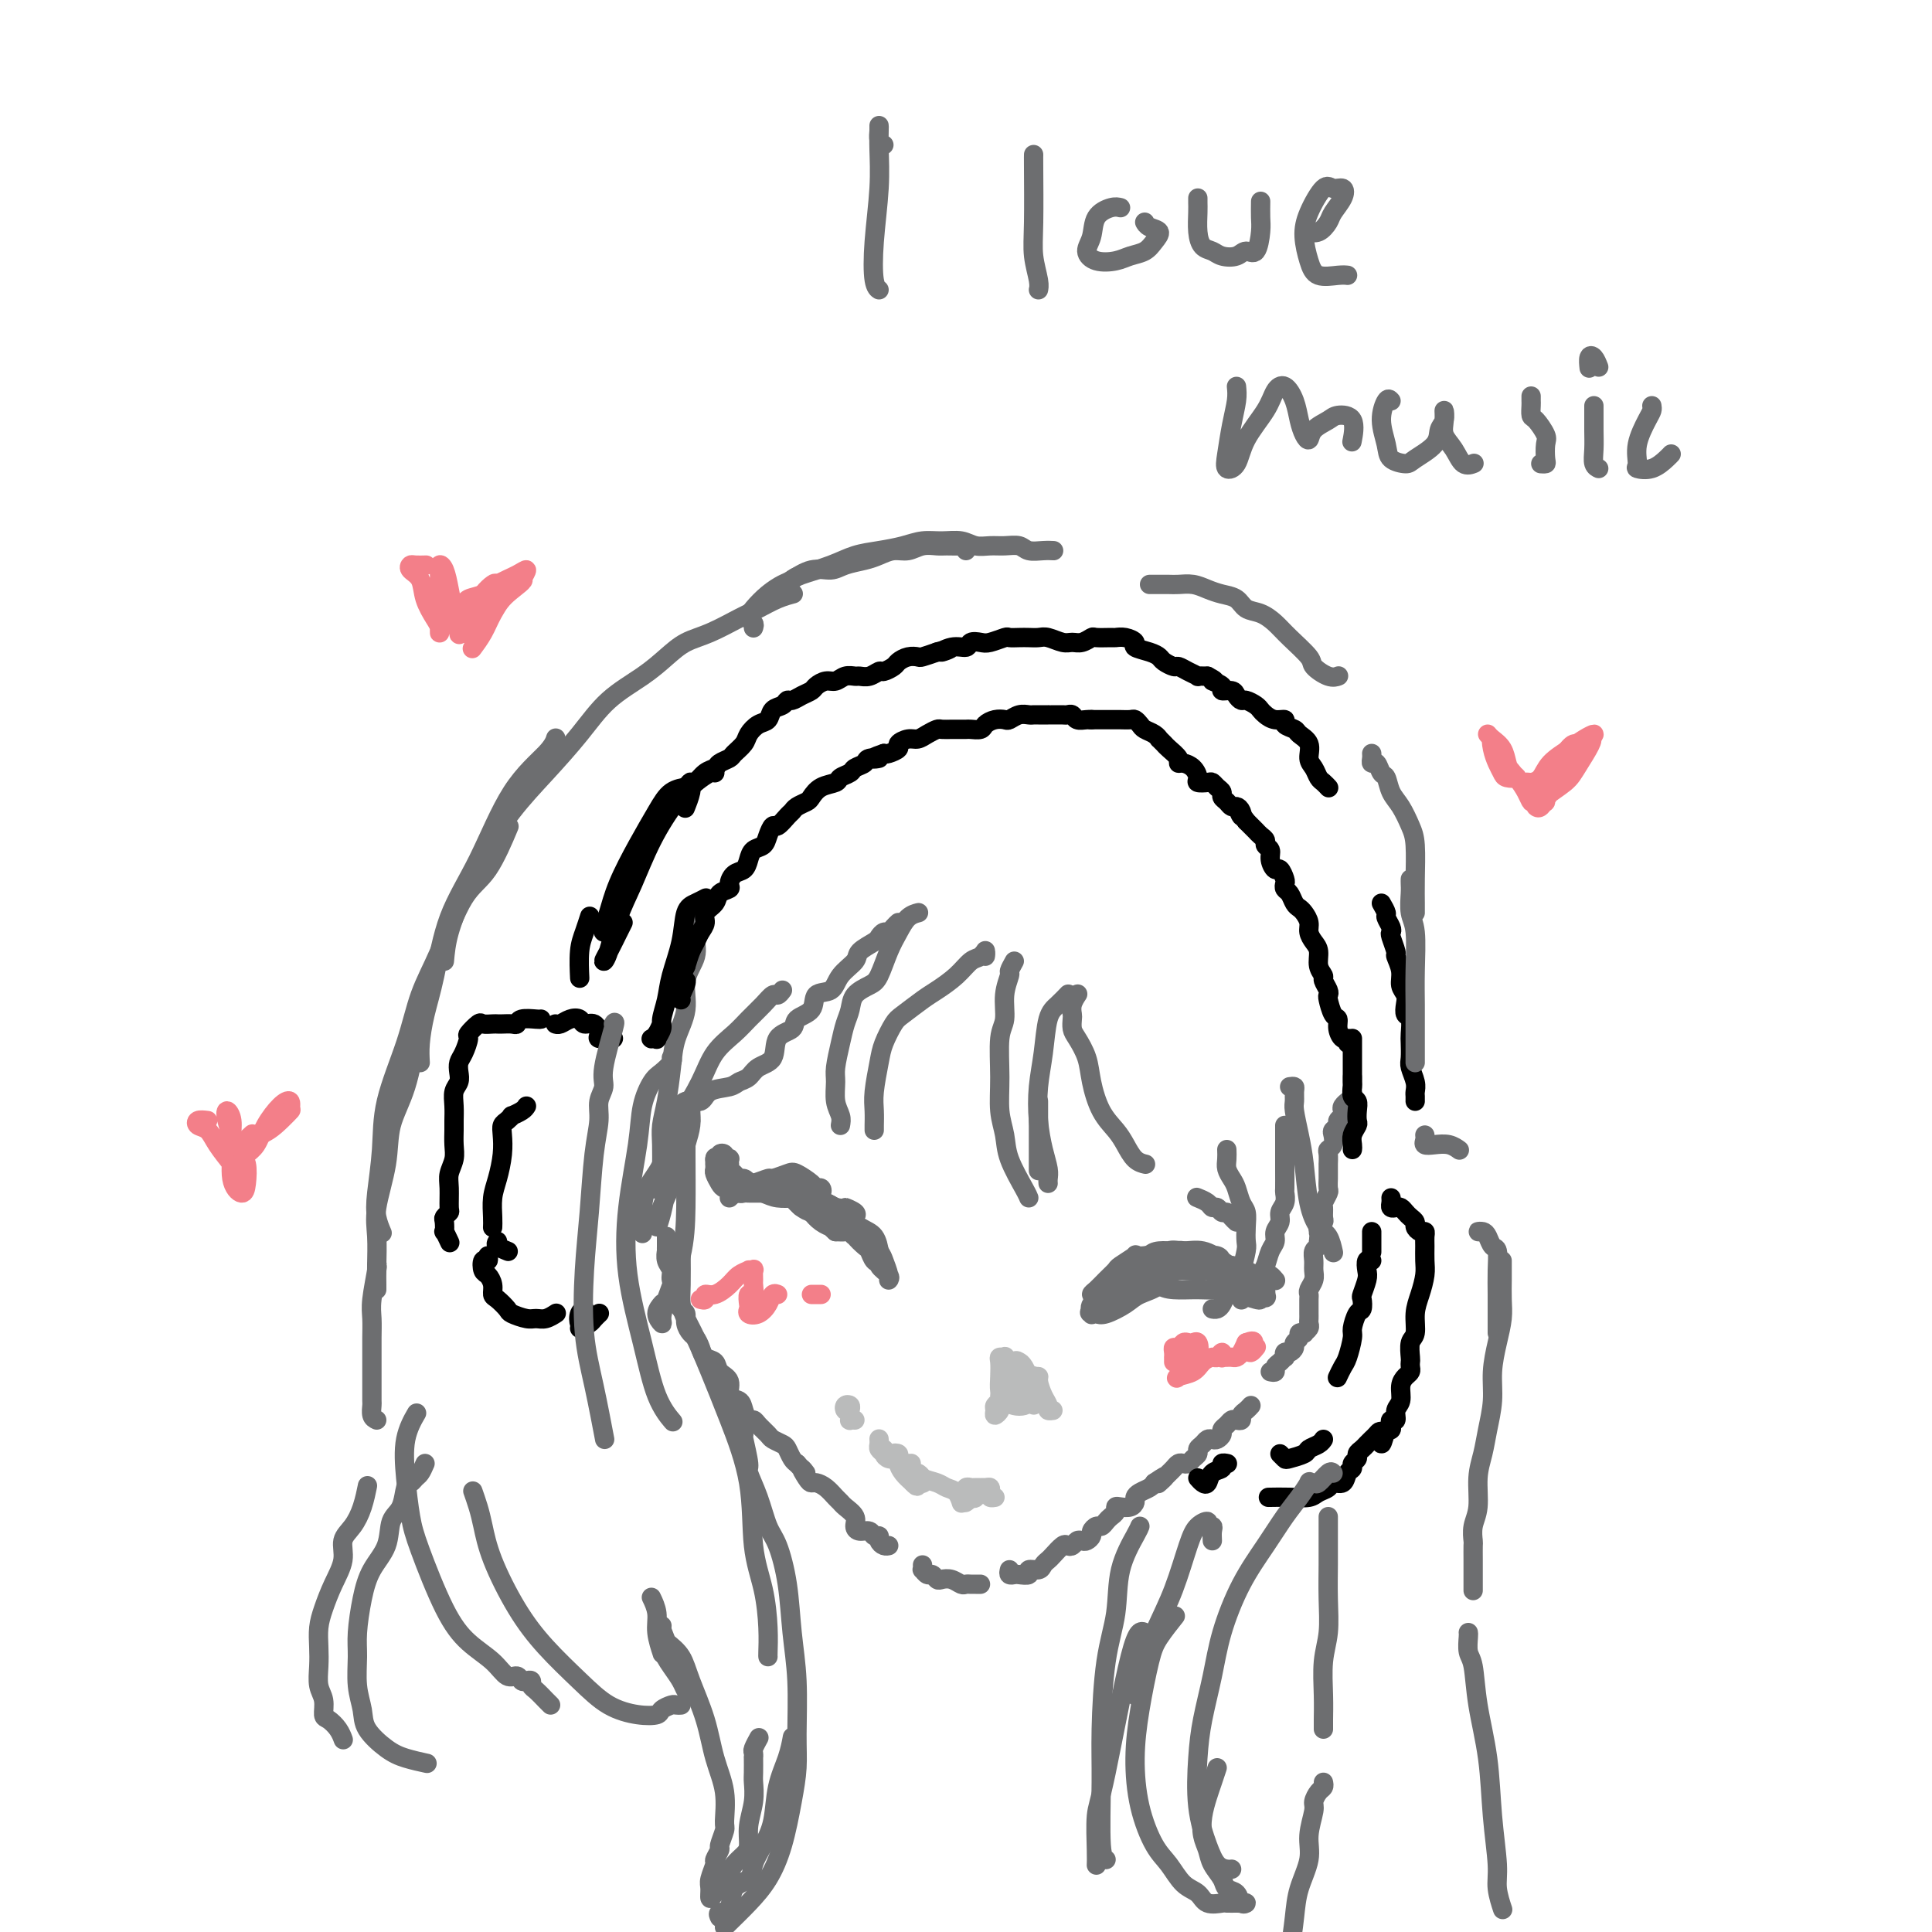<svg viewBox='0 0 400 400' version='1.1' xmlns='http://www.w3.org/2000/svg' xmlns:xlink='http://www.w3.org/1999/xlink'><g fill='none' stroke='rgb(109,110,112)' stroke-width='4' stroke-linecap='round' stroke-linejoin='round'><path d='M145,188c0.009,0.465 0.019,0.931 0,1c-0.019,0.069 -0.066,-0.258 0,0c0.066,0.258 0.244,1.102 0,2c-0.244,0.898 -0.909,1.848 -1,3c-0.091,1.152 0.393,2.504 0,4c-0.393,1.496 -1.663,3.137 -2,5c-0.337,1.863 0.260,3.947 0,6c-0.260,2.053 -1.376,4.074 -2,6c-0.624,1.926 -0.756,3.758 -1,6c-0.244,2.242 -0.601,4.895 -1,7c-0.399,2.105 -0.839,3.661 -1,5c-0.161,1.339 -0.043,2.462 0,4c0.043,1.538 0.012,3.491 0,5c-0.012,1.509 -0.003,2.574 0,3c0.003,0.426 0.002,0.213 0,0'/><path d='M138,256c-0.001,0.343 -0.001,0.686 0,1c0.001,0.314 0.004,0.598 0,1c-0.004,0.402 -0.016,0.923 0,1c0.016,0.077 0.061,-0.289 0,0c-0.061,0.289 -0.227,1.232 0,2c0.227,0.768 0.848,1.362 1,2c0.152,0.638 -0.166,1.322 0,2c0.166,0.678 0.814,1.350 1,2c0.186,0.650 -0.091,1.277 0,2c0.091,0.723 0.549,1.541 1,2c0.451,0.459 0.895,0.559 1,1c0.105,0.441 -0.128,1.221 0,2c0.128,0.779 0.616,1.556 1,2c0.384,0.444 0.665,0.556 1,1c0.335,0.444 0.725,1.220 1,2c0.275,0.780 0.436,1.565 1,2c0.564,0.435 1.531,0.522 2,1c0.469,0.478 0.440,1.349 1,2c0.560,0.651 1.708,1.082 2,2c0.292,0.918 -0.272,2.322 0,3c0.272,0.678 1.381,0.628 2,1c0.619,0.372 0.747,1.164 1,2c0.253,0.836 0.630,1.715 1,2c0.370,0.285 0.733,-0.026 1,0c0.267,0.026 0.439,0.387 1,1c0.561,0.613 1.512,1.477 2,2c0.488,0.523 0.512,0.704 1,1c0.488,0.296 1.440,0.708 2,1c0.560,0.292 0.728,0.463 1,1c0.272,0.537 0.649,1.439 1,2c0.351,0.561 0.675,0.780 1,1'/><path d='M165,303c3.119,3.525 1.416,1.339 1,1c-0.416,-0.339 0.456,1.170 1,2c0.544,0.830 0.762,0.982 1,1c0.238,0.018 0.496,-0.098 1,0c0.504,0.098 1.253,0.410 2,1c0.747,0.590 1.492,1.457 2,2c0.508,0.543 0.779,0.762 1,1c0.221,0.238 0.392,0.493 1,1c0.608,0.507 1.654,1.264 2,2c0.346,0.736 -0.008,1.450 0,2c0.008,0.550 0.380,0.935 1,1c0.620,0.065 1.489,-0.189 2,0c0.511,0.189 0.662,0.821 1,1c0.338,0.179 0.861,-0.096 1,0c0.139,0.096 -0.107,0.562 0,1c0.107,0.438 0.567,0.849 1,1c0.433,0.151 0.838,0.043 1,0c0.162,-0.043 0.081,-0.022 0,0'/><path d='M191,324c0.024,0.455 0.048,0.910 0,1c-0.048,0.090 -0.168,-0.186 0,0c0.168,0.186 0.625,0.833 1,1c0.375,0.167 0.667,-0.148 1,0c0.333,0.148 0.705,0.758 1,1c0.295,0.242 0.513,0.118 1,0c0.487,-0.118 1.244,-0.228 2,0c0.756,0.228 1.513,0.793 2,1c0.487,0.207 0.705,0.055 1,0c0.295,-0.055 0.667,-0.015 1,0c0.333,0.015 0.628,0.004 1,0c0.372,-0.004 0.821,-0.001 1,0c0.179,0.001 0.090,0.001 0,0'/><path d='M209,325c-0.100,0.420 -0.200,0.841 0,1c0.200,0.159 0.701,0.058 1,0c0.299,-0.058 0.394,-0.071 1,0c0.606,0.071 1.721,0.226 2,0c0.279,-0.226 -0.277,-0.833 0,-1c0.277,-0.167 1.387,0.105 2,0c0.613,-0.105 0.727,-0.589 1,-1c0.273,-0.411 0.703,-0.750 1,-1c0.297,-0.250 0.461,-0.410 1,-1c0.539,-0.590 1.454,-1.608 2,-2c0.546,-0.392 0.723,-0.157 1,0c0.277,0.157 0.652,0.235 1,0c0.348,-0.235 0.667,-0.784 1,-1c0.333,-0.216 0.681,-0.100 1,0c0.319,0.100 0.610,0.185 1,0c0.390,-0.185 0.878,-0.641 1,-1c0.122,-0.359 -0.122,-0.621 0,-1c0.122,-0.379 0.611,-0.875 1,-1c0.389,-0.125 0.678,0.120 1,0c0.322,-0.120 0.677,-0.607 1,-1c0.323,-0.393 0.615,-0.693 1,-1c0.385,-0.307 0.864,-0.621 1,-1c0.136,-0.379 -0.069,-0.822 0,-1c0.069,-0.178 0.413,-0.089 1,0c0.587,0.089 1.418,0.179 2,0c0.582,-0.179 0.916,-0.625 1,-1c0.084,-0.375 -0.080,-0.678 0,-1c0.080,-0.322 0.406,-0.664 1,-1c0.594,-0.336 1.455,-0.668 2,-1c0.545,-0.332 0.772,-0.666 1,-1'/><path d='M239,307c4.201,-2.892 1.703,-0.621 1,0c-0.703,0.621 0.389,-0.408 1,-1c0.611,-0.592 0.741,-0.746 1,-1c0.259,-0.254 0.646,-0.607 1,-1c0.354,-0.393 0.673,-0.826 1,-1c0.327,-0.174 0.661,-0.088 1,0c0.339,0.088 0.682,0.178 1,0c0.318,-0.178 0.610,-0.626 1,-1c0.390,-0.374 0.878,-0.675 1,-1c0.122,-0.325 -0.122,-0.675 0,-1c0.122,-0.325 0.611,-0.626 1,-1c0.389,-0.374 0.678,-0.821 1,-1c0.322,-0.179 0.678,-0.089 1,0c0.322,0.089 0.611,0.178 1,0c0.389,-0.178 0.877,-0.622 1,-1c0.123,-0.378 -0.121,-0.689 0,-1c0.121,-0.311 0.606,-0.622 1,-1c0.394,-0.378 0.697,-0.822 1,-1c0.303,-0.178 0.607,-0.090 1,0c0.393,0.090 0.876,0.182 1,0c0.124,-0.182 -0.111,-0.636 0,-1c0.111,-0.364 0.568,-0.636 1,-1c0.432,-0.364 0.838,-0.818 1,-1c0.162,-0.182 0.081,-0.091 0,0'/><path d='M263,284c0.445,0.092 0.890,0.183 1,0c0.110,-0.183 -0.115,-0.642 0,-1c0.115,-0.358 0.569,-0.617 1,-1c0.431,-0.383 0.837,-0.890 1,-1c0.163,-0.110 0.081,0.178 0,0c-0.081,-0.178 -0.161,-0.821 0,-1c0.161,-0.179 0.564,0.106 1,0c0.436,-0.106 0.905,-0.603 1,-1c0.095,-0.397 -0.186,-0.694 0,-1c0.186,-0.306 0.838,-0.621 1,-1c0.162,-0.379 -0.167,-0.823 0,-1c0.167,-0.177 0.829,-0.089 1,0c0.171,0.089 -0.150,0.178 0,0c0.150,-0.178 0.772,-0.624 1,-1c0.228,-0.376 0.061,-0.682 0,-1c-0.061,-0.318 -0.016,-0.649 0,-1c0.016,-0.351 0.003,-0.723 0,-1c-0.003,-0.277 0.003,-0.458 0,-1c-0.003,-0.542 -0.015,-1.443 0,-2c0.015,-0.557 0.057,-0.768 0,-1c-0.057,-0.232 -0.212,-0.486 0,-1c0.212,-0.514 0.793,-1.290 1,-2c0.207,-0.710 0.042,-1.356 0,-2c-0.042,-0.644 0.040,-1.286 0,-2c-0.040,-0.714 -0.203,-1.500 0,-2c0.203,-0.500 0.772,-0.714 1,-1c0.228,-0.286 0.114,-0.643 0,-1'/><path d='M273,257c0.305,-3.250 0.068,-2.375 0,-2c-0.068,0.375 0.035,0.251 0,0c-0.035,-0.251 -0.206,-0.629 0,-1c0.206,-0.371 0.791,-0.733 1,-1c0.209,-0.267 0.042,-0.437 0,-1c-0.042,-0.563 0.041,-1.517 0,-2c-0.041,-0.483 -0.207,-0.495 0,-1c0.207,-0.505 0.788,-1.502 1,-2c0.212,-0.498 0.057,-0.496 0,-1c-0.057,-0.504 -0.015,-1.515 0,-2c0.015,-0.485 0.003,-0.445 0,-1c-0.003,-0.555 0.003,-1.706 0,-2c-0.003,-0.294 -0.015,0.268 0,0c0.015,-0.268 0.055,-1.367 0,-2c-0.055,-0.633 -0.207,-0.799 0,-1c0.207,-0.201 0.772,-0.435 1,-1c0.228,-0.565 0.117,-1.461 0,-2c-0.117,-0.539 -0.241,-0.722 0,-1c0.241,-0.278 0.848,-0.652 1,-1c0.152,-0.348 -0.151,-0.672 0,-1c0.151,-0.328 0.758,-0.662 1,-1c0.242,-0.338 0.121,-0.682 0,-1c-0.121,-0.318 -0.243,-0.610 0,-1c0.243,-0.390 0.850,-0.878 1,-1c0.150,-0.122 -0.156,0.122 0,0c0.156,-0.122 0.774,-0.610 1,-1c0.226,-0.390 0.061,-0.682 0,-1c-0.061,-0.318 -0.016,-0.663 0,-1c0.016,-0.337 0.005,-0.668 0,-1c-0.005,-0.332 -0.002,-0.666 0,-1'/><path d='M210,199c-0.455,0.818 -0.910,1.635 -1,2c-0.090,0.365 0.186,0.276 0,1c-0.186,0.724 -0.836,2.261 -1,4c-0.164,1.739 0.156,3.679 0,5c-0.156,1.321 -0.787,2.024 -1,4c-0.213,1.976 -0.008,5.226 0,8c0.008,2.774 -0.180,5.073 0,7c0.180,1.927 0.728,3.483 1,5c0.272,1.517 0.269,2.994 1,5c0.731,2.006 2.197,4.540 3,6c0.803,1.460 0.944,1.846 1,2c0.056,0.154 0.028,0.077 0,0'/><path d='M215,242c0.000,0.437 0.000,0.874 0,-1c0.000,-1.874 -0.000,-6.057 0,-8c0.000,-1.943 0.000,-1.644 0,-2c-0.000,-0.356 0.000,-1.365 0,-2c0.000,-0.635 0.000,-0.896 0,-1c0.000,-0.104 0.000,-0.052 0,0'/><path d='M217,245c-0.023,-0.281 -0.045,-0.562 0,-1c0.045,-0.438 0.159,-1.034 0,-2c-0.159,-0.966 -0.590,-2.303 -1,-4c-0.410,-1.697 -0.798,-3.752 -1,-6c-0.202,-2.248 -0.219,-4.687 0,-7c0.219,-2.313 0.672,-4.501 1,-7c0.328,-2.499 0.531,-5.309 1,-7c0.469,-1.691 1.203,-2.263 2,-3c0.797,-0.737 1.656,-1.639 2,-2c0.344,-0.361 0.172,-0.180 0,0'/><path d='M223,206c0.113,-0.170 0.226,-0.341 0,0c-0.226,0.341 -0.791,1.192 -1,2c-0.209,0.808 -0.063,1.573 0,2c0.063,0.427 0.044,0.517 0,1c-0.044,0.483 -0.112,1.360 0,2c0.112,0.640 0.404,1.042 1,2c0.596,0.958 1.497,2.472 2,4c0.503,1.528 0.610,3.071 1,5c0.390,1.929 1.065,4.244 2,6c0.935,1.756 2.132,2.954 3,4c0.868,1.046 1.408,1.940 2,3c0.592,1.060 1.236,2.285 2,3c0.764,0.715 1.647,0.918 2,1c0.353,0.082 0.177,0.041 0,0'/><path d='M248,248c-0.203,-0.081 -0.405,-0.161 0,0c0.405,0.161 1.418,0.564 2,1c0.582,0.436 0.733,0.904 1,1c0.267,0.096 0.650,-0.181 1,0c0.350,0.181 0.668,0.819 1,1c0.332,0.181 0.676,-0.096 1,0c0.324,0.096 0.626,0.564 1,1c0.374,0.436 0.821,0.839 1,1c0.179,0.161 0.089,0.081 0,0'/><path d='M254,238c0.024,0.669 0.048,1.338 0,2c-0.048,0.662 -0.167,1.317 0,2c0.167,0.683 0.619,1.393 1,2c0.381,0.607 0.690,1.111 1,2c0.310,0.889 0.620,2.161 1,3c0.380,0.839 0.831,1.244 1,2c0.169,0.756 0.057,1.864 0,3c-0.057,1.136 -0.061,2.300 0,3c0.061,0.700 0.185,0.937 0,2c-0.185,1.063 -0.679,2.954 -1,4c-0.321,1.046 -0.468,1.247 -1,2c-0.532,0.753 -1.449,2.058 -2,3c-0.551,0.942 -0.735,1.520 -1,2c-0.265,0.480 -0.610,0.860 -1,1c-0.390,0.140 -0.826,0.040 -1,0c-0.174,-0.040 -0.087,-0.020 0,0'/><path d='M257,269c0.016,0.116 0.032,0.231 0,0c-0.032,-0.231 -0.111,-0.809 0,-1c0.111,-0.191 0.411,0.006 1,0c0.589,-0.006 1.468,-0.214 2,-1c0.532,-0.786 0.716,-2.150 1,-3c0.284,-0.850 0.669,-1.186 1,-2c0.331,-0.814 0.610,-2.105 1,-3c0.390,-0.895 0.893,-1.394 1,-2c0.107,-0.606 -0.182,-1.319 0,-2c0.182,-0.681 0.833,-1.332 1,-2c0.167,-0.668 -0.151,-1.355 0,-2c0.151,-0.645 0.773,-1.249 1,-2c0.227,-0.751 0.061,-1.650 0,-2c-0.061,-0.350 -0.016,-0.150 0,-1c0.016,-0.850 0.004,-2.750 0,-4c-0.004,-1.250 -0.001,-1.851 0,-3c0.001,-1.149 0.000,-2.848 0,-4c-0.000,-1.152 -0.000,-1.758 0,-2c0.000,-0.242 0.000,-0.121 0,0'/><path d='M267,225c0.424,-0.060 0.849,-0.121 1,0c0.151,0.121 0.030,0.423 0,1c-0.030,0.577 0.033,1.430 0,2c-0.033,0.570 -0.161,0.856 0,2c0.161,1.144 0.610,3.144 1,5c0.390,1.856 0.721,3.566 1,6c0.279,2.434 0.506,5.591 1,8c0.494,2.409 1.256,4.068 2,5c0.744,0.932 1.469,1.135 2,2c0.531,0.865 0.866,2.390 1,3c0.134,0.610 0.067,0.305 0,0'/><path d='M204,197c0.005,-0.151 0.010,-0.302 0,0c-0.010,0.302 -0.035,1.056 0,1c0.035,-0.056 0.130,-0.923 0,-1c-0.130,-0.077 -0.484,0.635 -1,1c-0.516,0.365 -1.196,0.381 -2,1c-0.804,0.619 -1.734,1.841 -3,3c-1.266,1.159 -2.868,2.256 -4,3c-1.132,0.744 -1.795,1.134 -3,2c-1.205,0.866 -2.954,2.209 -4,3c-1.046,0.791 -1.391,1.029 -2,2c-0.609,0.971 -1.484,2.673 -2,4c-0.516,1.327 -0.674,2.279 -1,4c-0.326,1.721 -0.819,4.213 -1,6c-0.181,1.787 -0.048,2.871 0,4c0.048,1.129 0.013,2.304 0,3c-0.013,0.696 -0.004,0.913 0,1c0.004,0.087 0.002,0.043 0,0'/><path d='M174,233c0.115,-0.611 0.230,-1.223 0,-2c-0.230,-0.777 -0.805,-1.720 -1,-3c-0.195,-1.280 -0.010,-2.898 0,-4c0.010,-1.102 -0.154,-1.688 0,-3c0.154,-1.312 0.625,-3.349 1,-5c0.375,-1.651 0.653,-2.915 1,-4c0.347,-1.085 0.764,-1.991 1,-3c0.236,-1.009 0.290,-2.121 1,-3c0.710,-0.879 2.077,-1.524 3,-2c0.923,-0.476 1.404,-0.783 2,-2c0.596,-1.217 1.309,-3.346 2,-5c0.691,-1.654 1.360,-2.835 2,-4c0.640,-1.165 1.249,-2.314 2,-3c0.751,-0.686 1.643,-0.910 2,-1c0.357,-0.090 0.178,-0.045 0,0'/><path d='M186,191c-0.332,0.303 -0.664,0.605 -1,1c-0.336,0.395 -0.675,0.882 -1,1c-0.325,0.118 -0.634,-0.135 -1,0c-0.366,0.135 -0.788,0.657 -1,1c-0.212,0.343 -0.215,0.505 -1,1c-0.785,0.495 -2.351,1.321 -3,2c-0.649,0.679 -0.381,1.211 -1,2c-0.619,0.789 -2.124,1.835 -3,3c-0.876,1.165 -1.121,2.448 -2,3c-0.879,0.552 -2.390,0.372 -3,1c-0.610,0.628 -0.319,2.063 -1,3c-0.681,0.937 -2.336,1.378 -3,2c-0.664,0.622 -0.338,1.427 -1,2c-0.662,0.573 -2.314,0.913 -3,2c-0.686,1.087 -0.408,2.922 -1,4c-0.592,1.078 -2.053,1.401 -3,2c-0.947,0.599 -1.379,1.475 -2,2c-0.621,0.525 -1.430,0.699 -2,1c-0.570,0.301 -0.901,0.728 -2,1c-1.099,0.272 -2.967,0.388 -4,1c-1.033,0.612 -1.230,1.719 -2,2c-0.770,0.281 -2.114,-0.265 -3,0c-0.886,0.265 -1.316,1.341 -2,2c-0.684,0.659 -1.624,0.903 -2,1c-0.376,0.097 -0.188,0.049 0,0'/><path d='M162,205c-0.350,0.464 -0.700,0.928 -1,1c-0.300,0.072 -0.548,-0.247 -1,0c-0.452,0.247 -1.106,1.060 -2,2c-0.894,0.940 -2.027,2.007 -3,3c-0.973,0.993 -1.784,1.912 -3,3c-1.216,1.088 -2.836,2.346 -4,4c-1.164,1.654 -1.871,3.704 -3,6c-1.129,2.296 -2.681,4.836 -4,7c-1.319,2.164 -2.405,3.951 -3,6c-0.595,2.049 -0.699,4.359 -1,6c-0.301,1.641 -0.800,2.612 -1,3c-0.200,0.388 -0.100,0.194 0,0'/><path d='M142,232c0.445,0.059 0.890,0.118 0,1c-0.890,0.882 -3.114,2.587 -4,4c-0.886,1.413 -0.434,2.533 -1,4c-0.566,1.467 -2.152,3.280 -3,5c-0.848,1.720 -0.959,3.348 -1,5c-0.041,1.652 -0.012,3.329 0,4c0.012,0.671 0.006,0.335 0,0'/></g>
<g fill='none' stroke='rgb(0,0,0)' stroke-width='4' stroke-linecap='round' stroke-linejoin='round'><path d='M127,215c-0.192,-0.014 -0.384,-0.027 -1,0c-0.616,0.027 -1.656,0.095 -2,0c-0.344,-0.095 0.007,-0.352 0,-1c-0.007,-0.648 -0.373,-1.687 -1,-2c-0.627,-0.313 -1.517,0.098 -2,0c-0.483,-0.098 -0.560,-0.706 -1,-1c-0.440,-0.294 -1.242,-0.275 -2,0c-0.758,0.275 -1.473,0.805 -2,1c-0.527,0.195 -0.865,0.056 -1,0c-0.135,-0.056 -0.068,-0.028 0,0'/><path d='M109,229c-0.190,0.303 -0.380,0.605 -1,1c-0.620,0.395 -1.669,0.881 -2,1c-0.331,0.119 0.056,-0.129 0,0c-0.056,0.129 -0.554,0.635 -1,1c-0.446,0.365 -0.841,0.589 -1,1c-0.159,0.411 -0.081,1.009 0,2c0.081,0.991 0.165,2.374 0,4c-0.165,1.626 -0.580,3.494 -1,5c-0.420,1.506 -0.844,2.651 -1,4c-0.156,1.349 -0.042,2.902 0,4c0.042,1.098 0.012,1.742 0,2c-0.012,0.258 -0.006,0.129 0,0'/><path d='M101,260c0.107,0.478 0.215,0.957 0,1c-0.215,0.043 -0.752,-0.349 -1,0c-0.248,0.349 -0.208,1.440 0,2c0.208,0.560 0.585,0.588 1,1c0.415,0.412 0.869,1.209 1,2c0.131,0.791 -0.060,1.575 0,2c0.060,0.425 0.372,0.492 1,1c0.628,0.508 1.571,1.458 2,2c0.429,0.542 0.343,0.678 1,1c0.657,0.322 2.057,0.832 3,1c0.943,0.168 1.428,-0.007 2,0c0.572,0.007 1.231,0.194 2,0c0.769,-0.194 1.648,-0.770 2,-1c0.352,-0.230 0.176,-0.115 0,0'/><path d='M112,211c-0.109,0.030 -0.218,0.061 -1,0c-0.782,-0.061 -2.237,-0.212 -3,0c-0.763,0.212 -0.833,0.789 -1,1c-0.167,0.211 -0.430,0.057 -1,0c-0.570,-0.057 -1.447,-0.017 -2,0c-0.553,0.017 -0.783,0.012 -1,0c-0.217,-0.012 -0.422,-0.030 -1,0c-0.578,0.030 -1.531,0.109 -2,0c-0.469,-0.109 -0.455,-0.405 -1,0c-0.545,0.405 -1.649,1.512 -2,2c-0.351,0.488 0.051,0.357 0,1c-0.051,0.643 -0.553,2.058 -1,3c-0.447,0.942 -0.838,1.410 -1,2c-0.162,0.590 -0.096,1.303 0,2c0.096,0.697 0.222,1.379 0,2c-0.222,0.621 -0.792,1.180 -1,2c-0.208,0.820 -0.055,1.899 0,3c0.055,1.101 0.011,2.224 0,3c-0.011,0.776 0.011,1.207 0,2c-0.011,0.793 -0.056,1.950 0,3c0.056,1.050 0.212,1.993 0,3c-0.212,1.007 -0.793,2.077 -1,3c-0.207,0.923 -0.042,1.699 0,3c0.042,1.301 -0.041,3.127 0,4c0.041,0.873 0.206,0.792 0,1c-0.206,0.208 -0.784,0.704 -1,1c-0.216,0.296 -0.072,0.391 0,1c0.072,0.609 0.071,1.730 0,2c-0.071,0.270 -0.211,-0.312 0,0c0.211,0.312 0.775,1.518 1,2c0.225,0.482 0.113,0.241 0,0'/><path d='M103,257c-0.222,0.311 -0.444,0.622 0,1c0.444,0.378 1.556,0.822 2,1c0.444,0.178 0.222,0.089 0,0'/><path d='M120,202c0.022,0.469 0.045,0.938 0,0c-0.045,-0.938 -0.156,-3.282 0,-5c0.156,-1.718 0.581,-2.809 1,-4c0.419,-1.191 0.834,-2.483 1,-3c0.166,-0.517 0.083,-0.258 0,0'/><path d='M143,162c0.253,0.202 0.506,0.405 1,0c0.494,-0.405 1.231,-1.417 2,-2c0.769,-0.583 1.572,-0.737 2,-1c0.428,-0.263 0.481,-0.637 1,-1c0.519,-0.363 1.504,-0.717 2,-1c0.496,-0.283 0.504,-0.494 1,-1c0.496,-0.506 1.480,-1.305 2,-2c0.520,-0.695 0.577,-1.285 1,-2c0.423,-0.715 1.213,-1.555 2,-2c0.787,-0.445 1.572,-0.497 2,-1c0.428,-0.503 0.499,-1.458 1,-2c0.501,-0.542 1.434,-0.670 2,-1c0.566,-0.330 0.767,-0.862 1,-1c0.233,-0.138 0.499,0.117 1,0c0.501,-0.117 1.236,-0.605 2,-1c0.764,-0.395 1.555,-0.698 2,-1c0.445,-0.302 0.543,-0.603 1,-1c0.457,-0.397 1.274,-0.891 2,-1c0.726,-0.109 1.363,0.168 2,0c0.637,-0.168 1.274,-0.781 2,-1c0.726,-0.219 1.541,-0.044 2,0c0.459,0.044 0.561,-0.044 1,0c0.439,0.044 1.216,0.219 2,0c0.784,-0.219 1.575,-0.833 2,-1c0.425,-0.167 0.485,0.113 1,0c0.515,-0.113 1.484,-0.618 2,-1c0.516,-0.382 0.577,-0.641 1,-1c0.423,-0.359 1.206,-0.818 2,-1c0.794,-0.182 1.598,-0.087 2,0c0.402,0.087 0.400,0.168 1,0c0.600,-0.168 1.800,-0.584 3,-1'/><path d='M194,135c4.947,-1.482 1.815,-0.187 1,0c-0.815,0.187 0.686,-0.733 2,-1c1.314,-0.267 2.440,0.121 3,0c0.560,-0.121 0.555,-0.750 1,-1c0.445,-0.250 1.341,-0.119 2,0c0.659,0.119 1.083,0.228 2,0c0.917,-0.228 2.329,-0.793 3,-1c0.671,-0.207 0.601,-0.057 1,0c0.399,0.057 1.265,0.019 2,0c0.735,-0.019 1.338,-0.019 2,0c0.662,0.019 1.384,0.059 2,0c0.616,-0.059 1.125,-0.216 2,0c0.875,0.216 2.116,0.804 3,1c0.884,0.196 1.410,-0.000 2,0c0.590,0.000 1.242,0.196 2,0c0.758,-0.196 1.620,-0.785 2,-1c0.380,-0.215 0.278,-0.055 1,0c0.722,0.055 2.268,0.004 3,0c0.732,-0.004 0.650,0.040 1,0c0.350,-0.040 1.130,-0.165 2,0c0.870,0.165 1.829,0.621 2,1c0.171,0.379 -0.445,0.680 0,1c0.445,0.320 1.950,0.659 3,1c1.050,0.341 1.646,0.682 2,1c0.354,0.318 0.467,0.611 1,1c0.533,0.389 1.486,0.875 2,1c0.514,0.125 0.588,-0.110 1,0c0.412,0.110 1.162,0.566 2,1c0.838,0.434 1.764,0.848 2,1c0.236,0.152 -0.218,0.044 0,0c0.218,-0.044 1.109,-0.022 2,0'/><path d='M250,140c2.727,1.421 1.045,0.972 1,1c-0.045,0.028 1.546,0.533 2,1c0.454,0.467 -0.230,0.895 0,1c0.230,0.105 1.375,-0.112 2,0c0.625,0.112 0.731,0.555 1,1c0.269,0.445 0.701,0.892 1,1c0.299,0.108 0.464,-0.125 1,0c0.536,0.125 1.444,0.607 2,1c0.556,0.393 0.760,0.697 1,1c0.240,0.303 0.516,0.606 1,1c0.484,0.394 1.175,0.878 2,1c0.825,0.122 1.784,-0.120 2,0c0.216,0.120 -0.311,0.602 0,1c0.311,0.398 1.459,0.711 2,1c0.541,0.289 0.474,0.553 1,1c0.526,0.447 1.646,1.075 2,2c0.354,0.925 -0.059,2.146 0,3c0.059,0.854 0.590,1.339 1,2c0.410,0.661 0.697,1.497 1,2c0.303,0.503 0.620,0.674 1,1c0.380,0.326 0.823,0.807 1,1c0.177,0.193 0.089,0.096 0,0'/><path d='M286,187c0.452,0.785 0.905,1.570 1,2c0.095,0.430 -0.167,0.504 0,1c0.167,0.496 0.762,1.413 1,2c0.238,0.587 0.120,0.846 0,1c-0.120,0.154 -0.244,0.205 0,1c0.244,0.795 0.854,2.335 1,3c0.146,0.665 -0.171,0.457 0,1c0.171,0.543 0.829,1.837 1,3c0.171,1.163 -0.147,2.193 0,3c0.147,0.807 0.757,1.389 1,2c0.243,0.611 0.118,1.251 0,2c-0.118,0.749 -0.227,1.608 0,2c0.227,0.392 0.792,0.316 1,1c0.208,0.684 0.060,2.126 0,3c-0.060,0.874 -0.030,1.179 0,2c0.030,0.821 0.061,2.156 0,3c-0.061,0.844 -0.212,1.197 0,2c0.212,0.803 0.789,2.058 1,3c0.211,0.942 0.057,1.572 0,2c-0.057,0.428 -0.015,0.654 0,1c0.015,0.346 0.004,0.813 0,1c-0.004,0.187 -0.002,0.093 0,0'/><path d='M288,248c0.024,0.311 0.048,0.622 0,1c-0.048,0.378 -0.168,0.822 0,1c0.168,0.178 0.623,0.089 1,0c0.377,-0.089 0.675,-0.179 1,0c0.325,0.179 0.678,0.626 1,1c0.322,0.374 0.612,0.674 1,1c0.388,0.326 0.875,0.678 1,1c0.125,0.322 -0.110,0.613 0,1c0.110,0.387 0.565,0.869 1,1c0.435,0.131 0.849,-0.090 1,0c0.151,0.090 0.038,0.491 0,1c-0.038,0.509 -0.000,1.125 0,2c0.000,0.875 -0.037,2.010 0,3c0.037,0.990 0.150,1.835 0,3c-0.150,1.165 -0.562,2.648 -1,4c-0.438,1.352 -0.902,2.572 -1,4c-0.098,1.428 0.170,3.065 0,4c-0.170,0.935 -0.777,1.168 -1,2c-0.223,0.832 -0.062,2.264 0,3c0.062,0.736 0.027,0.777 0,1c-0.027,0.223 -0.045,0.630 0,1c0.045,0.370 0.151,0.703 0,1c-0.151,0.297 -0.561,0.556 -1,1c-0.439,0.444 -0.906,1.071 -1,2c-0.094,0.929 0.185,2.161 0,3c-0.185,0.839 -0.833,1.286 -1,2c-0.167,0.714 0.149,1.694 0,2c-0.149,0.306 -0.762,-0.062 -1,0c-0.238,0.062 -0.103,0.555 0,1c0.103,0.445 0.172,0.841 0,1c-0.172,0.159 -0.586,0.079 -1,0'/><path d='M287,296c-1.416,5.190 -0.957,2.164 -1,1c-0.043,-1.164 -0.590,-0.467 -1,0c-0.410,0.467 -0.683,0.702 -1,1c-0.317,0.298 -0.677,0.657 -1,1c-0.323,0.343 -0.607,0.670 -1,1c-0.393,0.330 -0.893,0.665 -1,1c-0.107,0.335 0.180,0.672 0,1c-0.180,0.328 -0.826,0.647 -1,1c-0.174,0.353 0.123,0.739 0,1c-0.123,0.261 -0.666,0.398 -1,1c-0.334,0.602 -0.458,1.668 -1,2c-0.542,0.332 -1.501,-0.069 -2,0c-0.499,0.069 -0.537,0.607 -1,1c-0.463,0.393 -1.351,0.641 -2,1c-0.649,0.359 -1.061,0.828 -2,1c-0.939,0.172 -2.407,0.046 -4,0c-1.593,-0.046 -3.312,-0.013 -4,0c-0.688,0.013 -0.344,0.007 0,0'/><path d='M265,301c0.396,0.399 0.792,0.798 1,1c0.208,0.202 0.227,0.208 1,0c0.773,-0.208 2.298,-0.630 3,-1c0.702,-0.370 0.580,-0.687 1,-1c0.420,-0.313 1.382,-0.623 2,-1c0.618,-0.377 0.891,-0.822 1,-1c0.109,-0.178 0.055,-0.089 0,0'/><path d='M277,285c-0.091,0.196 -0.183,0.391 0,0c0.183,-0.391 0.640,-1.370 1,-2c0.360,-0.630 0.622,-0.913 1,-2c0.378,-1.087 0.872,-2.978 1,-4c0.128,-1.022 -0.110,-1.175 0,-2c0.110,-0.825 0.569,-2.322 1,-3c0.431,-0.678 0.834,-0.537 1,-1c0.166,-0.463 0.096,-1.529 0,-2c-0.096,-0.471 -0.218,-0.347 0,-1c0.218,-0.653 0.777,-2.084 1,-3c0.223,-0.916 0.111,-1.318 0,-2c-0.111,-0.682 -0.222,-1.645 0,-2c0.222,-0.355 0.778,-0.101 1,0c0.222,0.101 0.111,0.051 0,0'/><path d='M284,259c0.000,0.204 0.000,0.408 0,0c0.000,-0.408 0.000,-1.429 0,-2c0.000,-0.571 0.000,-0.692 0,-1c-0.000,-0.308 0.000,-0.802 0,-1c0.000,-0.198 0.000,-0.099 0,0'/><path d='M248,306c0.323,0.368 0.646,0.736 1,1c0.354,0.264 0.740,0.425 1,0c0.260,-0.425 0.396,-1.434 1,-2c0.604,-0.566 1.677,-0.688 2,-1c0.323,-0.312 -0.105,-0.815 0,-1c0.105,-0.185 0.744,-0.053 1,0c0.256,0.053 0.128,0.026 0,0'/><path d='M280,238c0.030,-0.252 0.060,-0.504 0,-1c-0.060,-0.496 -0.211,-1.236 0,-2c0.211,-0.764 0.785,-1.551 1,-2c0.215,-0.449 0.072,-0.558 0,-1c-0.072,-0.442 -0.072,-1.216 0,-2c0.072,-0.784 0.215,-1.579 0,-2c-0.215,-0.421 -0.790,-0.469 -1,-1c-0.210,-0.531 -0.056,-1.547 0,-2c0.056,-0.453 0.015,-0.345 0,-1c-0.015,-0.655 -0.004,-2.074 0,-3c0.004,-0.926 0.001,-1.359 0,-2c-0.001,-0.641 -0.000,-1.492 0,-2c0.000,-0.508 0.000,-0.675 0,-1c-0.000,-0.325 -0.000,-0.807 0,-1c0.000,-0.193 0.000,-0.096 0,0'/><path d='M279,216c0.081,-0.468 0.163,-0.935 0,-1c-0.163,-0.065 -0.569,0.273 -1,0c-0.431,-0.273 -0.886,-1.159 -1,-2c-0.114,-0.841 0.114,-1.639 0,-2c-0.114,-0.361 -0.571,-0.286 -1,-1c-0.429,-0.714 -0.832,-2.218 -1,-3c-0.168,-0.782 -0.102,-0.841 0,-1c0.102,-0.159 0.238,-0.416 0,-1c-0.238,-0.584 -0.851,-1.493 -1,-2c-0.149,-0.507 0.166,-0.611 0,-1c-0.166,-0.389 -0.814,-1.063 -1,-2c-0.186,-0.937 0.091,-2.139 0,-3c-0.091,-0.861 -0.549,-1.383 -1,-2c-0.451,-0.617 -0.894,-1.330 -1,-2c-0.106,-0.670 0.127,-1.297 0,-2c-0.127,-0.703 -0.612,-1.484 -1,-2c-0.388,-0.516 -0.679,-0.769 -1,-1c-0.321,-0.231 -0.674,-0.442 -1,-1c-0.326,-0.558 -0.626,-1.464 -1,-2c-0.374,-0.536 -0.821,-0.702 -1,-1c-0.179,-0.298 -0.091,-0.726 0,-1c0.091,-0.274 0.183,-0.392 0,-1c-0.183,-0.608 -0.641,-1.707 -1,-2c-0.359,-0.293 -0.617,0.220 -1,0c-0.383,-0.220 -0.890,-1.172 -1,-2c-0.110,-0.828 0.178,-1.531 0,-2c-0.178,-0.469 -0.821,-0.703 -1,-1c-0.179,-0.297 0.107,-0.657 0,-1c-0.107,-0.343 -0.606,-0.669 -1,-1c-0.394,-0.331 -0.683,-0.666 -1,-1c-0.317,-0.334 -0.662,-0.667 -1,-1c-0.338,-0.333 -0.669,-0.667 -1,-1'/><path d='M258,170c-2.096,-3.122 -1.335,-1.428 -1,-1c0.335,0.428 0.243,-0.410 0,-1c-0.243,-0.590 -0.639,-0.932 -1,-1c-0.361,-0.068 -0.688,0.137 -1,0c-0.312,-0.137 -0.609,-0.615 -1,-1c-0.391,-0.385 -0.877,-0.678 -1,-1c-0.123,-0.322 0.117,-0.674 0,-1c-0.117,-0.326 -0.591,-0.625 -1,-1c-0.409,-0.375 -0.753,-0.825 -1,-1c-0.247,-0.175 -0.398,-0.075 -1,0c-0.602,0.075 -1.654,0.126 -2,0c-0.346,-0.126 0.014,-0.428 0,-1c-0.014,-0.572 -0.403,-1.414 -1,-2c-0.597,-0.586 -1.402,-0.916 -2,-1c-0.598,-0.084 -0.987,0.079 -1,0c-0.013,-0.079 0.351,-0.399 0,-1c-0.351,-0.601 -1.416,-1.485 -2,-2c-0.584,-0.515 -0.685,-0.663 -1,-1c-0.315,-0.337 -0.844,-0.864 -1,-1c-0.156,-0.136 0.060,0.117 0,0c-0.060,-0.117 -0.396,-0.606 -1,-1c-0.604,-0.394 -1.475,-0.694 -2,-1c-0.525,-0.306 -0.704,-0.618 -1,-1c-0.296,-0.382 -0.709,-0.834 -1,-1c-0.291,-0.166 -0.459,-0.044 -1,0c-0.541,0.044 -1.454,0.012 -2,0c-0.546,-0.012 -0.727,-0.003 -1,0c-0.273,0.003 -0.640,0.001 -1,0c-0.360,-0.001 -0.712,-0.000 -1,0c-0.288,0.000 -0.511,0.000 -1,0c-0.489,-0.000 -1.245,-0.000 -2,0'/><path d='M226,149c-1.361,0.004 -0.263,0.015 0,0c0.263,-0.015 -0.310,-0.057 -1,0c-0.690,0.057 -1.498,0.211 -2,0c-0.502,-0.211 -0.699,-0.789 -1,-1c-0.301,-0.211 -0.706,-0.057 -1,0c-0.294,0.057 -0.478,0.015 -1,0c-0.522,-0.015 -1.383,-0.004 -2,0c-0.617,0.004 -0.991,0.001 -1,0c-0.009,-0.001 0.346,-0.001 0,0c-0.346,0.001 -1.392,0.004 -2,0c-0.608,-0.004 -0.778,-0.015 -1,0c-0.222,0.015 -0.496,0.056 -1,0c-0.504,-0.056 -1.238,-0.208 -2,0c-0.762,0.208 -1.551,0.778 -2,1c-0.449,0.222 -0.558,0.098 -1,0c-0.442,-0.098 -1.216,-0.170 -2,0c-0.784,0.170 -1.576,0.581 -2,1c-0.424,0.419 -0.480,0.844 -1,1c-0.520,0.156 -1.505,0.042 -2,0c-0.495,-0.042 -0.499,-0.012 -1,0c-0.501,0.012 -1.499,0.006 -2,0c-0.501,-0.006 -0.504,-0.012 -1,0c-0.496,0.012 -1.483,0.041 -2,0c-0.517,-0.041 -0.563,-0.151 -1,0c-0.437,0.151 -1.264,0.565 -2,1c-0.736,0.435 -1.381,0.891 -2,1c-0.619,0.109 -1.213,-0.128 -2,0c-0.787,0.128 -1.768,0.622 -2,1c-0.232,0.378 0.284,0.640 0,1c-0.284,0.360 -1.367,0.817 -2,1c-0.633,0.183 -0.817,0.091 -1,0'/><path d='M183,156c-4.445,1.477 -1.557,1.169 -1,1c0.557,-0.169 -1.217,-0.200 -2,0c-0.783,0.200 -0.575,0.631 -1,1c-0.425,0.369 -1.482,0.675 -2,1c-0.518,0.325 -0.496,0.668 -1,1c-0.504,0.332 -1.535,0.652 -2,1c-0.465,0.348 -0.366,0.723 -1,1c-0.634,0.277 -2.001,0.456 -3,1c-0.999,0.544 -1.629,1.454 -2,2c-0.371,0.546 -0.485,0.729 -1,1c-0.515,0.271 -1.433,0.631 -2,1c-0.567,0.369 -0.782,0.745 -1,1c-0.218,0.255 -0.439,0.387 -1,1c-0.561,0.613 -1.464,1.708 -2,2c-0.536,0.292 -0.707,-0.217 -1,0c-0.293,0.217 -0.707,1.161 -1,2c-0.293,0.839 -0.463,1.572 -1,2c-0.537,0.428 -1.441,0.552 -2,1c-0.559,0.448 -0.775,1.219 -1,2c-0.225,0.781 -0.460,1.570 -1,2c-0.540,0.430 -1.386,0.499 -2,1c-0.614,0.501 -0.995,1.432 -1,2c-0.005,0.568 0.367,0.771 0,1c-0.367,0.229 -1.475,0.484 -2,1c-0.525,0.516 -0.469,1.293 -1,2c-0.531,0.707 -1.648,1.343 -2,2c-0.352,0.657 0.060,1.333 0,2c-0.060,0.667 -0.593,1.323 -1,2c-0.407,0.677 -0.686,1.375 -1,2c-0.314,0.625 -0.661,1.179 -1,2c-0.339,0.821 -0.669,1.911 -1,3'/><path d='M142,200c-2.105,4.226 -0.368,2.793 0,3c0.368,0.207 -0.632,2.056 -1,3c-0.368,0.944 -0.105,0.984 0,1c0.105,0.016 0.053,0.008 0,0'/><path d='M137,212c-0.318,0.733 -0.636,1.466 -1,2c-0.364,0.534 -0.773,0.869 -1,1c-0.227,0.131 -0.272,0.059 0,0c0.272,-0.059 0.861,-0.104 1,0c0.139,0.104 -0.171,0.358 0,0c0.171,-0.358 0.823,-1.328 1,-2c0.177,-0.672 -0.122,-1.045 0,-2c0.122,-0.955 0.665,-2.493 1,-4c0.335,-1.507 0.461,-2.982 1,-5c0.539,-2.018 1.489,-4.579 2,-7c0.511,-2.421 0.582,-4.701 1,-6c0.418,-1.299 1.184,-1.616 2,-2c0.816,-0.384 1.681,-0.834 2,-1c0.319,-0.166 0.091,-0.047 0,0c-0.091,0.047 -0.046,0.024 0,0'/><path d='M126,193c-0.402,0.057 -0.804,0.114 -1,0c-0.196,-0.114 -0.187,-0.400 0,-1c0.187,-0.600 0.552,-1.516 1,-3c0.448,-1.484 0.979,-3.536 2,-6c1.021,-2.464 2.533,-5.340 4,-8c1.467,-2.660 2.888,-5.105 4,-7c1.112,-1.895 1.915,-3.241 3,-4c1.085,-0.759 2.453,-0.931 3,-1c0.547,-0.069 0.274,-0.034 0,0'/><path d='M128,191c0.073,-0.708 0.146,-1.417 0,-2c-0.146,-0.583 -0.512,-1.042 0,-2c0.512,-0.958 1.902,-2.416 3,-5c1.098,-2.584 1.903,-6.296 3,-9c1.097,-2.704 2.486,-4.402 4,-6c1.514,-1.598 3.151,-3.097 4,-4c0.849,-0.903 0.908,-1.211 1,-1c0.092,0.211 0.217,0.941 0,2c-0.217,1.059 -0.776,2.445 -1,3c-0.224,0.555 -0.112,0.277 0,0'/><path d='M129,191c-0.232,0.457 -0.463,0.914 -1,2c-0.537,1.086 -1.379,2.801 -2,4c-0.621,1.199 -1.021,1.881 -1,2c0.021,0.119 0.462,-0.327 1,-2c0.538,-1.673 1.172,-4.573 2,-7c0.828,-2.427 1.850,-4.381 3,-7c1.150,-2.619 2.427,-5.903 4,-9c1.573,-3.097 3.441,-6.007 5,-8c1.559,-1.993 2.810,-3.070 4,-4c1.190,-0.930 2.320,-1.712 3,-2c0.680,-0.288 0.908,-0.082 1,0c0.092,0.082 0.046,0.041 0,0'/><path d='M120,275c0.762,-0.339 1.524,-0.679 2,-1c0.476,-0.321 0.667,-0.625 1,-1c0.333,-0.375 0.810,-0.821 1,-1c0.190,-0.179 0.095,-0.089 0,0'/><path d='M122,273c-0.317,0.370 -0.635,0.740 -1,1c-0.365,0.260 -0.778,0.410 -1,0c-0.222,-0.410 -0.252,-1.380 0,-2c0.252,-0.620 0.786,-0.892 1,-1c0.214,-0.108 0.107,-0.054 0,0'/></g>
<g fill='none' stroke='rgb(109,110,112)' stroke-width='4' stroke-linecap='round' stroke-linejoin='round'><path d='M139,219c0.181,0.228 0.362,0.455 0,1c-0.362,0.545 -1.267,1.406 -2,2c-0.733,0.594 -1.295,0.921 -2,2c-0.705,1.079 -1.553,2.909 -2,5c-0.447,2.091 -0.493,4.442 -1,8c-0.507,3.558 -1.473,8.324 -2,13c-0.527,4.676 -0.614,9.264 0,14c0.614,4.736 1.927,9.620 3,14c1.073,4.380 1.904,8.256 3,11c1.096,2.744 2.456,4.355 3,5c0.544,0.645 0.272,0.322 0,0'/><path d='M127,212c0.235,-0.380 0.470,-0.760 0,1c-0.470,1.760 -1.646,5.662 -2,8c-0.354,2.338 0.112,3.114 0,4c-0.112,0.886 -0.804,1.882 -1,3c-0.196,1.118 0.104,2.357 0,4c-0.104,1.643 -0.611,3.690 -1,7c-0.389,3.310 -0.661,7.883 -1,12c-0.339,4.117 -0.746,7.777 -1,12c-0.254,4.223 -0.357,9.008 0,13c0.357,3.992 1.173,7.190 2,11c0.827,3.810 1.665,8.231 2,10c0.335,1.769 0.168,0.884 0,0'/><path d='M141,259c0.019,2.575 0.038,5.150 0,7c-0.038,1.850 -0.132,2.975 0,4c0.132,1.025 0.491,1.951 1,3c0.509,1.049 1.168,2.220 2,4c0.832,1.780 1.837,4.167 3,7c1.163,2.833 2.483,6.112 4,10c1.517,3.888 3.229,8.387 4,13c0.771,4.613 0.599,9.341 1,13c0.401,3.659 1.375,6.248 2,9c0.625,2.752 0.899,5.665 1,8c0.101,2.335 0.027,4.090 0,5c-0.027,0.910 -0.008,0.974 0,1c0.008,0.026 0.004,0.013 0,0'/><path d='M154,297c-0.126,-0.112 -0.252,-0.224 0,1c0.252,1.224 0.882,3.783 1,5c0.118,1.217 -0.277,1.090 0,2c0.277,0.910 1.226,2.855 2,5c0.774,2.145 1.374,4.490 2,6c0.626,1.510 1.278,2.184 2,4c0.722,1.816 1.515,4.773 2,8c0.485,3.227 0.664,6.722 1,10c0.336,3.278 0.831,6.338 1,10c0.169,3.662 0.013,7.924 0,11c-0.013,3.076 0.119,4.965 0,7c-0.119,2.035 -0.487,4.216 -1,7c-0.513,2.784 -1.171,6.172 -2,9c-0.829,2.828 -1.830,5.098 -3,7c-1.170,1.902 -2.510,3.438 -4,5c-1.490,1.562 -3.132,3.151 -4,4c-0.868,0.849 -0.962,0.957 -1,1c-0.038,0.043 -0.019,0.022 0,0'/><path d='M149,397c-0.219,-0.419 -0.438,-0.839 0,-1c0.438,-0.161 1.535,-0.065 2,-1c0.465,-0.935 0.300,-2.901 1,-4c0.700,-1.099 2.267,-1.331 3,-2c0.733,-0.669 0.634,-1.774 1,-3c0.366,-1.226 1.198,-2.574 2,-4c0.802,-1.426 1.574,-2.929 2,-5c0.426,-2.071 0.506,-4.710 1,-7c0.494,-2.290 1.402,-4.232 2,-6c0.598,-1.768 0.885,-3.362 1,-4c0.115,-0.638 0.057,-0.319 0,0'/><path d='M157,360c0.113,-0.206 0.226,-0.412 0,0c-0.226,0.412 -0.793,1.441 -1,2c-0.207,0.559 -0.056,0.648 0,1c0.056,0.352 0.016,0.967 0,1c-0.016,0.033 -0.008,-0.516 0,0c0.008,0.516 0.017,2.095 0,3c-0.017,0.905 -0.059,1.134 0,2c0.059,0.866 0.219,2.367 0,4c-0.219,1.633 -0.818,3.396 -1,5c-0.182,1.604 0.054,3.049 0,4c-0.054,0.951 -0.399,1.410 -1,2c-0.601,0.590 -1.457,1.312 -2,2c-0.543,0.688 -0.772,1.341 -1,2c-0.228,0.659 -0.454,1.325 -1,2c-0.546,0.675 -1.410,1.361 -2,2c-0.590,0.639 -0.905,1.231 -1,1c-0.095,-0.231 0.031,-1.285 0,-2c-0.031,-0.715 -0.220,-1.093 0,-2c0.220,-0.907 0.847,-2.345 1,-3c0.153,-0.655 -0.170,-0.529 0,-1c0.170,-0.471 0.832,-1.541 1,-2c0.168,-0.459 -0.157,-0.307 0,-1c0.157,-0.693 0.797,-2.229 1,-3c0.203,-0.771 -0.033,-0.775 0,-2c0.033,-1.225 0.333,-3.672 0,-6c-0.333,-2.328 -1.299,-4.538 -2,-7c-0.701,-2.462 -1.136,-5.175 -2,-8c-0.864,-2.825 -2.156,-5.760 -3,-8c-0.844,-2.240 -1.241,-3.783 -2,-5c-0.759,-1.217 -1.879,-2.109 -3,-3'/><path d='M138,340c-2.000,-5.167 -1.000,-2.583 0,0'/><path d='M143,351c-0.354,-0.263 -0.708,-0.526 -1,-1c-0.292,-0.474 -0.523,-1.157 -1,-2c-0.477,-0.843 -1.200,-1.844 -2,-3c-0.800,-1.156 -1.677,-2.465 -2,-4c-0.323,-1.535 -0.092,-3.296 0,-4c0.092,-0.704 0.046,-0.352 0,0'/><path d='M137,339c0.009,0.758 0.017,1.515 0,2c-0.017,0.485 -0.061,0.697 0,1c0.061,0.303 0.226,0.697 0,0c-0.226,-0.697 -0.844,-2.486 -1,-4c-0.156,-1.514 0.150,-2.754 0,-4c-0.150,-1.246 -0.757,-2.499 -1,-3c-0.243,-0.501 -0.121,-0.251 0,0'/><path d='M141,353c-0.368,0.023 -0.736,0.046 -1,0c-0.264,-0.046 -0.425,-0.160 -1,0c-0.575,0.160 -1.565,0.594 -2,1c-0.435,0.406 -0.317,0.786 -1,1c-0.683,0.214 -2.169,0.264 -4,0c-1.831,-0.264 -4.006,-0.841 -6,-2c-1.994,-1.159 -3.805,-2.901 -6,-5c-2.195,-2.099 -4.773,-4.557 -7,-7c-2.227,-2.443 -4.103,-4.872 -6,-8c-1.897,-3.128 -3.815,-6.954 -5,-10c-1.185,-3.046 -1.637,-5.311 -2,-7c-0.363,-1.689 -0.636,-2.801 -1,-4c-0.364,-1.199 -0.818,-2.485 -1,-3c-0.182,-0.515 -0.091,-0.257 0,0'/><path d='M114,353c-0.228,-0.219 -0.456,-0.437 -1,-1c-0.544,-0.563 -1.403,-1.470 -2,-2c-0.597,-0.530 -0.933,-0.682 -1,-1c-0.067,-0.318 0.134,-0.801 0,-1c-0.134,-0.199 -0.604,-0.114 -1,0c-0.396,0.114 -0.720,0.258 -1,0c-0.280,-0.258 -0.516,-0.918 -1,-1c-0.484,-0.082 -1.215,0.415 -2,0c-0.785,-0.415 -1.625,-1.742 -3,-3c-1.375,-1.258 -3.286,-2.448 -5,-4c-1.714,-1.552 -3.232,-3.467 -5,-7c-1.768,-3.533 -3.787,-8.685 -5,-12c-1.213,-3.315 -1.621,-4.794 -2,-7c-0.379,-2.206 -0.731,-5.138 -1,-8c-0.269,-2.862 -0.457,-5.655 0,-8c0.457,-2.345 1.559,-4.241 2,-5c0.441,-0.759 0.220,-0.379 0,0'/><path d='M88,303c-0.333,0.762 -0.665,1.524 -1,2c-0.335,0.476 -0.671,0.667 -1,1c-0.329,0.333 -0.650,0.808 -1,1c-0.350,0.192 -0.730,0.101 -1,1c-0.270,0.899 -0.429,2.790 -1,4c-0.571,1.210 -1.554,1.741 -2,3c-0.446,1.259 -0.354,3.248 -1,5c-0.646,1.752 -2.031,3.269 -3,5c-0.969,1.731 -1.524,3.677 -2,6c-0.476,2.323 -0.873,5.022 -1,7c-0.127,1.978 0.017,3.233 0,5c-0.017,1.767 -0.193,4.045 0,6c0.193,1.955 0.756,3.585 1,5c0.244,1.415 0.167,2.614 1,4c0.833,1.386 2.574,2.959 4,4c1.426,1.041 2.538,1.549 4,2c1.462,0.451 3.275,0.843 4,1c0.725,0.157 0.363,0.078 0,0'/><path d='M71,360c0.061,0.169 0.123,0.337 0,0c-0.123,-0.337 -0.429,-1.181 -1,-2c-0.571,-0.819 -1.407,-1.615 -2,-2c-0.593,-0.385 -0.943,-0.360 -1,-1c-0.057,-0.640 0.180,-1.945 0,-3c-0.180,-1.055 -0.778,-1.859 -1,-3c-0.222,-1.141 -0.068,-2.618 0,-4c0.068,-1.382 0.051,-2.669 0,-4c-0.051,-1.331 -0.134,-2.705 0,-4c0.134,-1.295 0.487,-2.509 1,-4c0.513,-1.491 1.188,-3.258 2,-5c0.812,-1.742 1.762,-3.459 2,-5c0.238,-1.541 -0.237,-2.907 0,-4c0.237,-1.093 1.187,-1.911 2,-3c0.813,-1.089 1.488,-2.447 2,-4c0.512,-1.553 0.861,-3.301 1,-4c0.139,-0.699 0.070,-0.350 0,0'/><path d='M78,294c-0.423,-0.205 -0.845,-0.409 -1,-1c-0.155,-0.591 -0.041,-1.568 0,-2c0.041,-0.432 0.011,-0.320 0,-1c-0.011,-0.680 -0.003,-2.153 0,-3c0.003,-0.847 -0.000,-1.070 0,-2c0.000,-0.930 0.004,-2.568 0,-4c-0.004,-1.432 -0.015,-2.657 0,-4c0.015,-1.343 0.057,-2.805 0,-4c-0.057,-1.195 -0.211,-2.125 0,-4c0.211,-1.875 0.788,-4.697 1,-6c0.212,-1.303 0.061,-1.087 0,-1c-0.061,0.087 -0.030,0.043 0,0'/><path d='M78,267c0.004,-0.119 0.008,-0.238 0,-1c-0.008,-0.762 -0.029,-2.169 0,-4c0.029,-1.831 0.108,-4.088 0,-6c-0.108,-1.912 -0.404,-3.481 0,-6c0.404,-2.519 1.506,-5.990 2,-9c0.494,-3.010 0.380,-5.559 1,-8c0.620,-2.441 1.975,-4.772 3,-8c1.025,-3.228 1.722,-7.351 2,-9c0.278,-1.649 0.139,-0.825 0,0'/><path d='M79,255c0.105,0.245 0.211,0.490 0,0c-0.211,-0.490 -0.737,-1.716 -1,-3c-0.263,-1.284 -0.262,-2.627 0,-5c0.262,-2.373 0.785,-5.777 1,-9c0.215,-3.223 0.121,-6.267 1,-10c0.879,-3.733 2.730,-8.156 4,-12c1.270,-3.844 1.959,-7.108 3,-10c1.041,-2.892 2.434,-5.410 4,-9c1.566,-3.590 3.306,-8.251 5,-11c1.694,-2.749 3.341,-3.586 5,-6c1.659,-2.414 3.331,-6.404 4,-8c0.669,-1.596 0.334,-0.798 0,0'/><path d='M87,220c-0.067,-1.175 -0.134,-2.351 0,-4c0.134,-1.649 0.469,-3.772 1,-6c0.531,-2.228 1.259,-4.560 2,-8c0.741,-3.440 1.495,-7.987 3,-12c1.505,-4.013 3.763,-7.492 6,-12c2.237,-4.508 4.455,-10.043 7,-14c2.545,-3.957 5.416,-6.335 7,-8c1.584,-1.665 1.881,-2.619 2,-3c0.119,-0.381 0.059,-0.191 0,0'/><path d='M92,199c0.167,-1.813 0.335,-3.626 1,-6c0.665,-2.374 1.829,-5.308 3,-8c1.171,-2.692 2.351,-5.142 4,-8c1.649,-2.858 3.767,-6.122 6,-9c2.233,-2.878 4.582,-5.368 7,-8c2.418,-2.632 4.904,-5.405 7,-8c2.096,-2.595 3.801,-5.012 6,-7c2.199,-1.988 4.892,-3.548 7,-5c2.108,-1.452 3.631,-2.798 5,-4c1.369,-1.202 2.585,-2.262 4,-3c1.415,-0.738 3.027,-1.154 5,-2c1.973,-0.846 4.305,-2.122 6,-3c1.695,-0.878 2.753,-1.359 4,-2c1.247,-0.641 2.682,-1.442 4,-2c1.318,-0.558 2.519,-0.874 3,-1c0.481,-0.126 0.240,-0.063 0,0'/><path d='M156,130c0.125,-0.350 0.250,-0.700 0,-1c-0.250,-0.300 -0.875,-0.551 -1,-1c-0.125,-0.449 0.251,-1.095 1,-2c0.749,-0.905 1.870,-2.070 3,-3c1.130,-0.930 2.268,-1.625 3,-2c0.732,-0.375 1.056,-0.429 2,-1c0.944,-0.571 2.507,-1.658 4,-2c1.493,-0.342 2.917,0.062 4,0c1.083,-0.062 1.826,-0.590 3,-1c1.174,-0.410 2.778,-0.702 4,-1c1.222,-0.298 2.061,-0.602 3,-1c0.939,-0.398 1.980,-0.891 3,-1c1.020,-0.109 2.021,0.167 3,0c0.979,-0.167 1.937,-0.778 3,-1c1.063,-0.222 2.232,-0.056 3,0c0.768,0.056 1.134,0.001 2,0c0.866,-0.001 2.232,0.051 3,0c0.768,-0.051 0.937,-0.206 1,0c0.063,0.206 0.018,0.773 0,1c-0.018,0.227 -0.009,0.113 0,0'/><path d='M164,120c0.286,-0.250 0.572,-0.501 2,-1c1.428,-0.499 3.999,-1.248 6,-2c2.001,-0.752 3.434,-1.508 5,-2c1.566,-0.492 3.266,-0.721 5,-1c1.734,-0.279 3.503,-0.607 5,-1c1.497,-0.393 2.722,-0.852 4,-1c1.278,-0.148 2.610,0.013 4,0c1.390,-0.013 2.838,-0.201 4,0c1.162,0.201 2.040,0.790 3,1c0.960,0.210 2.004,0.042 3,0c0.996,-0.042 1.945,0.041 3,0c1.055,-0.041 2.216,-0.207 3,0c0.784,0.207 1.189,0.787 2,1c0.811,0.213 2.026,0.057 3,0c0.974,-0.057 1.707,-0.016 2,0c0.293,0.016 0.147,0.008 0,0'/><path d='M238,121c0.359,-0.000 0.718,-0.001 1,0c0.282,0.001 0.487,0.003 1,0c0.513,-0.003 1.333,-0.012 2,0c0.667,0.012 1.180,0.044 2,0c0.820,-0.044 1.948,-0.162 3,0c1.052,0.162 2.028,0.606 3,1c0.972,0.394 1.940,0.738 3,1c1.060,0.262 2.211,0.442 3,1c0.789,0.558 1.217,1.494 2,2c0.783,0.506 1.920,0.582 3,1c1.080,0.418 2.103,1.177 3,2c0.897,0.823 1.670,1.709 3,3c1.330,1.291 3.218,2.987 4,4c0.782,1.013 0.457,1.344 1,2c0.543,0.656 1.954,1.638 3,2c1.046,0.362 1.727,0.103 2,0c0.273,-0.103 0.136,-0.052 0,0'/><path d='M284,156c0.024,0.294 0.048,0.588 0,1c-0.048,0.412 -0.168,0.943 0,1c0.168,0.057 0.625,-0.359 1,0c0.375,0.359 0.667,1.492 1,2c0.333,0.508 0.706,0.390 1,1c0.294,0.610 0.510,1.947 1,3c0.490,1.053 1.256,1.822 2,3c0.744,1.178 1.467,2.764 2,4c0.533,1.236 0.875,2.121 1,4c0.125,1.879 0.034,4.751 0,7c-0.034,2.249 -0.009,3.875 0,5c0.009,1.125 0.003,1.750 0,2c-0.003,0.250 -0.001,0.125 0,0'/><path d='M292,182c-0.008,0.299 -0.016,0.598 0,1c0.016,0.402 0.057,0.908 0,2c-0.057,1.092 -0.211,2.771 0,4c0.211,1.229 0.789,2.007 1,4c0.211,1.993 0.057,5.199 0,8c-0.057,2.801 -0.015,5.195 0,7c0.015,1.805 0.004,3.020 0,5c-0.004,1.980 -0.001,4.725 0,6c0.001,1.275 0.000,1.078 0,1c-0.000,-0.078 -0.000,-0.039 0,0'/><path d='M276,305c-0.218,-0.228 -0.435,-0.456 -1,0c-0.565,0.456 -1.477,1.595 -2,2c-0.523,0.405 -0.656,0.077 -1,0c-0.344,-0.077 -0.898,0.097 -1,0c-0.102,-0.097 0.248,-0.467 0,0c-0.248,0.467 -1.096,1.770 -2,3c-0.904,1.230 -1.866,2.387 -3,4c-1.134,1.613 -2.440,3.682 -4,6c-1.560,2.318 -3.374,4.884 -5,8c-1.626,3.116 -3.064,6.781 -4,10c-0.936,3.219 -1.369,5.992 -2,9c-0.631,3.008 -1.459,6.252 -2,9c-0.541,2.748 -0.793,4.999 -1,8c-0.207,3.001 -0.367,6.752 0,10c0.367,3.248 1.261,5.995 2,8c0.739,2.005 1.322,3.269 2,4c0.678,0.731 1.452,0.927 2,1c0.548,0.073 0.871,0.021 1,0c0.129,-0.021 0.065,-0.010 0,0'/><path d='M252,366c-0.338,1.022 -0.676,2.044 -1,3c-0.324,0.956 -0.635,1.844 -1,3c-0.365,1.156 -0.784,2.578 -1,4c-0.216,1.422 -0.228,2.843 0,4c0.228,1.157 0.695,2.049 1,3c0.305,0.951 0.448,1.961 1,3c0.552,1.039 1.511,2.107 2,3c0.489,0.893 0.506,1.612 1,2c0.494,0.388 1.465,0.444 2,1c0.535,0.556 0.633,1.613 1,2c0.367,0.387 1.001,0.103 1,0c-0.001,-0.103 -0.637,-0.026 -1,0c-0.363,0.026 -0.452,0.001 -1,0c-0.548,-0.001 -1.553,0.024 -2,0c-0.447,-0.024 -0.335,-0.096 -1,0c-0.665,0.096 -2.106,0.360 -3,0c-0.894,-0.360 -1.241,-1.344 -2,-2c-0.759,-0.656 -1.931,-0.983 -3,-2c-1.069,-1.017 -2.036,-2.724 -3,-4c-0.964,-1.276 -1.926,-2.119 -3,-4c-1.074,-1.881 -2.259,-4.798 -3,-8c-0.741,-3.202 -1.039,-6.687 -1,-10c0.039,-3.313 0.414,-6.454 1,-10c0.586,-3.546 1.384,-7.497 2,-10c0.616,-2.503 1.050,-3.559 2,-5c0.950,-1.441 2.414,-3.269 3,-4c0.586,-0.731 0.293,-0.366 0,0'/><path d='M251,319c-0.034,-0.723 -0.068,-1.446 0,-2c0.068,-0.554 0.237,-0.939 0,-1c-0.237,-0.061 -0.881,0.203 -1,0c-0.119,-0.203 0.286,-0.875 0,-1c-0.286,-0.125 -1.265,0.295 -2,1c-0.735,0.705 -1.227,1.695 -2,4c-0.773,2.305 -1.829,5.924 -3,9c-1.171,3.076 -2.458,5.608 -4,9c-1.542,3.392 -3.338,7.644 -4,10c-0.662,2.356 -0.189,2.816 0,3c0.189,0.184 0.095,0.092 0,0'/><path d='M237,338c-0.762,-0.382 -1.525,-0.764 -3,5c-1.475,5.764 -3.663,17.674 -5,24c-1.337,6.326 -1.822,7.067 -2,9c-0.178,1.933 -0.048,5.059 0,7c0.048,1.941 0.014,2.697 0,3c-0.014,0.303 -0.007,0.151 0,0'/><path d='M236,316c-0.099,0.270 -0.198,0.541 -1,2c-0.802,1.459 -2.306,4.108 -3,7c-0.694,2.892 -0.579,6.029 -1,9c-0.421,2.971 -1.377,5.777 -2,10c-0.623,4.223 -0.913,9.864 -1,14c-0.087,4.136 0.028,6.769 0,11c-0.028,4.231 -0.200,10.062 0,13c0.200,2.938 0.771,2.982 1,3c0.229,0.018 0.114,0.009 0,0'/><path d='M143,232c-0.423,-0.004 -0.846,-0.007 -1,0c-0.154,0.007 -0.037,0.025 0,1c0.037,0.975 -0.004,2.909 0,6c0.004,3.091 0.055,7.341 0,11c-0.055,3.659 -0.216,6.726 -1,10c-0.784,3.274 -2.192,6.754 -3,9c-0.808,2.246 -1.015,3.256 -1,4c0.015,0.744 0.251,1.220 0,1c-0.251,-0.220 -0.991,-1.136 -1,-2c-0.009,-0.864 0.712,-1.675 1,-2c0.288,-0.325 0.144,-0.162 0,0'/><path d='M143,231c0.005,-0.890 0.011,-1.781 0,-2c-0.011,-0.219 -0.037,0.232 0,1c0.037,0.768 0.139,1.851 0,3c-0.139,1.149 -0.517,2.363 -1,4c-0.483,1.637 -1.069,3.696 -2,6c-0.931,2.304 -2.207,4.852 -3,7c-0.793,2.148 -1.102,3.896 -1,4c0.102,0.104 0.615,-1.436 1,-3c0.385,-1.564 0.642,-3.152 1,-4c0.358,-0.848 0.817,-0.957 1,-1c0.183,-0.043 0.092,-0.022 0,0'/><path d='M151,248c0.332,-0.301 0.664,-0.601 1,-1c0.336,-0.399 0.675,-0.895 1,-1c0.325,-0.105 0.634,0.183 1,0c0.366,-0.183 0.788,-0.837 1,-1c0.212,-0.163 0.216,0.165 1,0c0.784,-0.165 2.350,-0.822 3,-1c0.650,-0.178 0.383,0.124 1,0c0.617,-0.124 2.116,-0.675 3,-1c0.884,-0.325 1.152,-0.423 2,0c0.848,0.423 2.276,1.366 3,2c0.724,0.634 0.743,0.958 1,1c0.257,0.042 0.751,-0.199 1,0c0.249,0.199 0.251,0.838 0,1c-0.251,0.162 -0.756,-0.152 -1,0c-0.244,0.152 -0.228,0.770 -1,1c-0.772,0.230 -2.333,0.072 -3,0c-0.667,-0.072 -0.440,-0.057 -1,0c-0.560,0.057 -1.906,0.155 -3,0c-1.094,-0.155 -1.936,-0.563 -3,-1c-1.064,-0.437 -2.351,-0.902 -3,-1c-0.649,-0.098 -0.661,0.170 -1,0c-0.339,-0.170 -1.003,-0.778 -1,-1c0.003,-0.222 0.675,-0.056 1,0c0.325,0.056 0.303,0.004 1,0c0.697,-0.004 2.114,0.040 3,0c0.886,-0.040 1.240,-0.163 2,0c0.760,0.163 1.925,0.611 3,1c1.075,0.389 2.059,0.720 3,1c0.941,0.280 1.840,0.509 3,1c1.160,0.491 2.580,1.246 4,2'/><path d='M173,250c3.116,0.571 1.907,-0.001 2,0c0.093,0.001 1.487,0.574 2,1c0.513,0.426 0.146,0.704 0,1c-0.146,0.296 -0.072,0.608 0,1c0.072,0.392 0.143,0.862 0,1c-0.143,0.138 -0.499,-0.056 -1,0c-0.501,0.056 -1.146,0.363 -2,0c-0.854,-0.363 -1.915,-1.394 -3,-2c-1.085,-0.606 -2.192,-0.786 -3,-1c-0.808,-0.214 -1.318,-0.461 -2,-1c-0.682,-0.539 -1.538,-1.369 -2,-2c-0.462,-0.631 -0.532,-1.063 0,-1c0.532,0.063 1.666,0.620 3,1c1.334,0.380 2.869,0.582 4,1c1.131,0.418 1.858,1.053 3,2c1.142,0.947 2.698,2.207 4,3c1.302,0.793 2.348,1.121 3,2c0.652,0.879 0.910,2.310 1,3c0.090,0.690 0.013,0.638 0,1c-0.013,0.362 0.039,1.139 0,1c-0.039,-0.139 -0.168,-1.192 -1,-2c-0.832,-0.808 -2.367,-1.370 -3,-2c-0.633,-0.630 -0.363,-1.329 -1,-2c-0.637,-0.671 -2.181,-1.314 -3,-2c-0.819,-0.686 -0.913,-1.416 -1,-2c-0.087,-0.584 -0.168,-1.024 0,-1c0.168,0.024 0.584,0.512 1,1'/><path d='M174,251c-0.816,-0.821 1.143,1.127 2,2c0.857,0.873 0.612,0.672 1,1c0.388,0.328 1.407,1.186 2,2c0.593,0.814 0.758,1.584 1,2c0.242,0.416 0.560,0.477 1,1c0.440,0.523 1.000,1.506 1,2c-0.000,0.494 -0.562,0.497 -1,0c-0.438,-0.497 -0.754,-1.496 -1,-2c-0.246,-0.504 -0.423,-0.514 -1,-1c-0.577,-0.486 -1.553,-1.450 -2,-2c-0.447,-0.550 -0.365,-0.687 0,-1c0.365,-0.313 1.011,-0.801 2,0c0.989,0.801 2.320,2.892 3,4c0.680,1.108 0.710,1.233 1,2c0.290,0.767 0.839,2.174 1,3c0.161,0.826 -0.065,1.069 0,1c0.065,-0.069 0.421,-0.452 0,-1c-0.421,-0.548 -1.618,-1.261 -2,-2c-0.382,-0.739 0.051,-1.503 0,-2c-0.051,-0.497 -0.587,-0.726 -1,-1c-0.413,-0.274 -0.702,-0.594 -1,-1c-0.298,-0.406 -0.605,-0.897 -1,-1c-0.395,-0.103 -0.879,0.183 -1,0c-0.121,-0.183 0.119,-0.833 0,-1c-0.119,-0.167 -0.599,0.151 -1,0c-0.401,-0.151 -0.723,-0.771 -1,-1c-0.277,-0.229 -0.508,-0.065 -1,0c-0.492,0.065 -1.246,0.033 -2,0'/><path d='M173,255c-1.836,-1.586 -0.926,-1.051 -1,-1c-0.074,0.051 -1.133,-0.381 -2,-1c-0.867,-0.619 -1.543,-1.424 -2,-2c-0.457,-0.576 -0.696,-0.924 -1,-1c-0.304,-0.076 -0.673,0.119 -1,0c-0.327,-0.119 -0.613,-0.554 -1,-1c-0.387,-0.446 -0.877,-0.904 -1,-1c-0.123,-0.096 0.121,0.170 0,0c-0.121,-0.170 -0.606,-0.778 -1,-1c-0.394,-0.222 -0.697,-0.060 -1,0c-0.303,0.060 -0.605,0.016 -1,0c-0.395,-0.016 -0.883,-0.004 -1,0c-0.117,0.004 0.137,0.001 0,0c-0.137,-0.001 -0.667,-0.001 -1,0c-0.333,0.001 -0.471,0.001 -1,0c-0.529,-0.001 -1.451,-0.004 -2,0c-0.549,0.004 -0.725,0.015 -1,0c-0.275,-0.015 -0.647,-0.057 -1,0c-0.353,0.057 -0.686,0.212 -1,0c-0.314,-0.212 -0.609,-0.791 -1,-1c-0.391,-0.209 -0.879,-0.049 -1,0c-0.121,0.049 0.125,-0.014 0,0c-0.125,0.014 -0.622,0.105 -1,0c-0.378,-0.105 -0.637,-0.406 -1,-1c-0.363,-0.594 -0.829,-1.482 -1,-2c-0.171,-0.518 -0.046,-0.664 0,-1c0.046,-0.336 0.012,-0.860 0,-1c-0.012,-0.140 -0.004,0.103 0,0c0.004,-0.103 0.002,-0.551 0,-1'/><path d='M148,240c-0.065,-0.872 0.771,-0.051 1,0c0.229,0.051 -0.149,-0.667 0,-1c0.149,-0.333 0.824,-0.281 1,0c0.176,0.281 -0.149,0.793 0,1c0.149,0.207 0.771,0.111 1,0c0.229,-0.111 0.064,-0.237 0,0c-0.064,0.237 -0.028,0.838 0,1c0.028,0.162 0.049,-0.115 0,0c-0.049,0.115 -0.167,0.622 0,1c0.167,0.378 0.618,0.627 1,1c0.382,0.373 0.696,0.870 1,1c0.304,0.130 0.600,-0.109 1,0c0.400,0.109 0.905,0.565 1,1c0.095,0.435 -0.221,0.850 0,1c0.221,0.150 0.977,0.037 2,0c1.023,-0.037 2.313,0.004 3,0c0.687,-0.004 0.772,-0.053 1,0c0.228,0.053 0.600,0.206 1,0c0.400,-0.206 0.829,-0.773 1,-1c0.171,-0.227 0.086,-0.113 0,0'/><path d='M231,269c0.090,-0.451 0.179,-0.902 0,-1c-0.179,-0.098 -0.627,0.156 -1,0c-0.373,-0.156 -0.672,-0.724 -1,-1c-0.328,-0.276 -0.685,-0.262 -1,0c-0.315,0.262 -0.589,0.771 -1,1c-0.411,0.229 -0.961,0.179 -1,0c-0.039,-0.179 0.432,-0.486 1,-1c0.568,-0.514 1.232,-1.234 2,-2c0.768,-0.766 1.638,-1.578 2,-2c0.362,-0.422 0.215,-0.454 1,-1c0.785,-0.546 2.502,-1.607 3,-2c0.498,-0.393 -0.224,-0.116 0,0c0.224,0.116 1.392,0.073 2,0c0.608,-0.073 0.655,-0.176 1,0c0.345,0.176 0.986,0.632 1,1c0.014,0.368 -0.601,0.647 -1,1c-0.399,0.353 -0.583,0.781 -1,1c-0.417,0.219 -1.068,0.230 -2,1c-0.932,0.770 -2.147,2.299 -3,3c-0.853,0.701 -1.345,0.573 -2,1c-0.655,0.427 -1.473,1.408 -2,2c-0.527,0.592 -0.764,0.796 -1,1'/><path d='M227,271c-1.981,1.689 -1.434,0.412 -1,0c0.434,-0.412 0.753,0.042 1,0c0.247,-0.042 0.420,-0.578 1,-1c0.580,-0.422 1.567,-0.729 2,-1c0.433,-0.271 0.311,-0.507 1,-1c0.689,-0.493 2.189,-1.243 3,-2c0.811,-0.757 0.931,-1.522 2,-2c1.069,-0.478 3.085,-0.668 4,-1c0.915,-0.332 0.730,-0.805 1,-1c0.270,-0.195 0.997,-0.113 1,0c0.003,0.113 -0.716,0.258 -1,1c-0.284,0.742 -0.131,2.080 -1,3c-0.869,0.920 -2.759,1.423 -4,2c-1.241,0.577 -1.835,1.228 -3,2c-1.165,0.772 -2.903,1.665 -4,2c-1.097,0.335 -1.552,0.112 -2,0c-0.448,-0.112 -0.888,-0.111 -1,0c-0.112,0.111 0.106,0.334 0,0c-0.106,-0.334 -0.535,-1.223 0,-2c0.535,-0.777 2.034,-1.440 3,-2c0.966,-0.560 1.398,-1.015 2,-2c0.602,-0.985 1.373,-2.499 2,-3c0.627,-0.501 1.108,0.009 2,0c0.892,-0.009 2.193,-0.539 3,-1c0.807,-0.461 1.120,-0.853 2,-1c0.880,-0.147 2.329,-0.050 3,0c0.671,0.050 0.565,0.052 1,0c0.435,-0.052 1.410,-0.158 2,0c0.590,0.158 0.795,0.579 1,1'/><path d='M247,262c2.367,-0.215 1.283,-0.254 1,0c-0.283,0.254 0.234,0.801 0,1c-0.234,0.199 -1.219,0.051 -2,0c-0.781,-0.051 -1.359,-0.006 -2,0c-0.641,0.006 -1.344,-0.027 -2,0c-0.656,0.027 -1.266,0.113 -2,0c-0.734,-0.113 -1.593,-0.423 -2,-1c-0.407,-0.577 -0.362,-1.419 0,-2c0.362,-0.581 1.041,-0.902 2,-1c0.959,-0.098 2.197,0.025 3,0c0.803,-0.025 1.171,-0.200 2,0c0.829,0.200 2.118,0.776 3,1c0.882,0.224 1.355,0.098 2,0c0.645,-0.098 1.460,-0.166 2,0c0.540,0.166 0.805,0.566 1,1c0.195,0.434 0.319,0.901 0,1c-0.319,0.099 -1.083,-0.169 -2,0c-0.917,0.169 -1.987,0.774 -3,1c-1.013,0.226 -1.968,0.073 -3,0c-1.032,-0.073 -2.142,-0.066 -3,0c-0.858,0.066 -1.465,0.190 -2,0c-0.535,-0.190 -0.997,-0.693 -1,-1c-0.003,-0.307 0.453,-0.416 1,-1c0.547,-0.584 1.185,-1.643 2,-2c0.815,-0.357 1.806,-0.013 3,0c1.194,0.013 2.591,-0.304 4,0c1.409,0.304 2.831,1.230 4,2c1.169,0.770 2.084,1.385 3,2'/><path d='M256,263c1.494,0.785 1.730,0.749 2,1c0.270,0.251 0.573,0.789 1,1c0.427,0.211 0.979,0.095 1,0c0.021,-0.095 -0.490,-0.168 -1,0c-0.510,0.168 -1.019,0.579 -2,1c-0.981,0.421 -2.434,0.852 -4,1c-1.566,0.148 -3.244,0.011 -5,0c-1.756,-0.011 -3.590,0.102 -5,0c-1.410,-0.102 -2.397,-0.419 -3,-1c-0.603,-0.581 -0.823,-1.425 0,-2c0.823,-0.575 2.689,-0.880 4,-1c1.311,-0.120 2.066,-0.053 3,0c0.934,0.053 2.048,0.094 3,0c0.952,-0.094 1.744,-0.323 3,0c1.256,0.323 2.976,1.197 4,2c1.024,0.803 1.351,1.533 2,2c0.649,0.467 1.618,0.670 2,1c0.382,0.330 0.175,0.786 0,1c-0.175,0.214 -0.319,0.185 -1,0c-0.681,-0.185 -1.901,-0.528 -3,-1c-1.099,-0.472 -2.079,-1.073 -3,-2c-0.921,-0.927 -1.782,-2.178 -3,-3c-1.218,-0.822 -2.791,-1.214 -4,-2c-1.209,-0.786 -2.052,-1.966 -2,-2c0.052,-0.034 1.000,1.076 2,2c1.000,0.924 2.051,1.660 3,2c0.949,0.340 1.794,0.284 3,1c1.206,0.716 2.773,2.205 4,3c1.227,0.795 2.113,0.898 3,1'/><path d='M260,268c2.775,1.383 2.213,0.340 2,0c-0.213,-0.340 -0.077,0.024 0,0c0.077,-0.024 0.094,-0.437 0,-1c-0.094,-0.563 -0.299,-1.276 -1,-2c-0.701,-0.724 -1.899,-1.459 -3,-2c-1.101,-0.541 -2.104,-0.887 -3,-1c-0.896,-0.113 -1.684,0.008 -2,0c-0.316,-0.008 -0.158,-0.146 0,0c0.158,0.146 0.318,0.574 1,1c0.682,0.426 1.885,0.850 3,1c1.115,0.150 2.141,0.026 3,0c0.859,-0.026 1.550,0.044 2,0c0.450,-0.044 0.660,-0.204 1,0c0.340,0.204 0.812,0.773 1,1c0.188,0.227 0.094,0.114 0,0'/></g>
<g fill='none' stroke='rgb(186,187,187)' stroke-width='4' stroke-linecap='round' stroke-linejoin='round'><path d='M207,289c0.116,0.330 0.231,0.660 0,1c-0.231,0.340 -0.809,0.691 -1,1c-0.191,0.309 0.005,0.577 0,1c-0.005,0.423 -0.213,1.003 0,1c0.213,-0.003 0.845,-0.588 1,-1c0.155,-0.412 -0.169,-0.649 0,-1c0.169,-0.351 0.830,-0.815 1,-1c0.170,-0.185 -0.151,-0.091 0,0c0.151,0.091 0.772,0.179 1,0c0.228,-0.179 0.061,-0.626 0,-1c-0.061,-0.374 -0.016,-0.674 0,-1c0.016,-0.326 0.005,-0.676 0,-1c-0.005,-0.324 -0.002,-0.621 0,-1c0.002,-0.379 0.005,-0.841 0,-1c-0.005,-0.159 -0.016,-0.015 0,0c0.016,0.015 0.061,-0.097 0,0c-0.061,0.097 -0.226,0.405 0,1c0.226,0.595 0.844,1.479 1,2c0.156,0.521 -0.150,0.679 0,1c0.150,0.321 0.757,0.806 1,1c0.243,0.194 0.121,0.097 0,0'/><path d='M211,290c0.309,0.621 0.082,0.674 0,0c-0.082,-0.674 -0.019,-2.074 0,-3c0.019,-0.926 -0.005,-1.378 0,-2c0.005,-0.622 0.039,-1.414 0,-2c-0.039,-0.586 -0.150,-0.967 0,-1c0.150,-0.033 0.562,0.283 1,1c0.438,0.717 0.903,1.835 1,3c0.097,1.165 -0.173,2.378 0,3c0.173,0.622 0.790,0.653 1,1c0.210,0.347 0.014,1.009 0,1c-0.014,-0.009 0.155,-0.689 0,-1c-0.155,-0.311 -0.635,-0.255 -1,-1c-0.365,-0.745 -0.617,-2.293 -1,-3c-0.383,-0.707 -0.897,-0.573 -1,-1c-0.103,-0.427 0.206,-1.415 0,-2c-0.206,-0.585 -0.926,-0.767 -1,-1c-0.074,-0.233 0.500,-0.518 1,0c0.500,0.518 0.927,1.838 1,3c0.073,1.162 -0.208,2.165 0,3c0.208,0.835 0.903,1.500 1,2c0.097,0.500 -0.405,0.833 -1,1c-0.595,0.167 -1.284,0.168 -2,0c-0.716,-0.168 -1.461,-0.504 -2,-1c-0.539,-0.496 -0.873,-1.152 -1,-2c-0.127,-0.848 -0.048,-1.889 0,-3c0.048,-1.111 0.065,-2.292 0,-3c-0.065,-0.708 -0.213,-0.942 0,-1c0.213,-0.058 0.788,0.061 1,0c0.212,-0.061 0.061,-0.303 0,0c-0.061,0.303 -0.030,1.152 0,2'/><path d='M208,283c0.426,-0.569 1.491,1.508 2,3c0.509,1.492 0.462,2.397 1,3c0.538,0.603 1.661,0.902 2,1c0.339,0.098 -0.105,-0.006 0,0c0.105,0.006 0.759,0.121 1,0c0.241,-0.121 0.069,-0.478 0,-1c-0.069,-0.522 -0.033,-1.211 0,-2c0.033,-0.789 0.064,-1.680 0,-2c-0.064,-0.320 -0.223,-0.069 0,0c0.223,0.069 0.829,-0.044 1,0c0.171,0.044 -0.094,0.247 0,1c0.094,0.753 0.547,2.058 1,3c0.453,0.942 0.905,1.520 1,2c0.095,0.480 -0.167,0.860 0,1c0.167,0.140 0.762,0.040 1,0c0.238,-0.040 0.119,-0.020 0,0'/><path d='M176,292c-0.392,0.107 -0.785,0.213 -1,0c-0.215,-0.213 -0.254,-0.747 0,-1c0.254,-0.253 0.799,-0.225 1,0c0.201,0.225 0.058,0.649 0,1c-0.058,0.351 -0.029,0.630 0,1c0.029,0.370 0.059,0.831 0,1c-0.059,0.169 -0.208,0.045 0,0c0.208,-0.045 0.774,-0.013 1,0c0.226,0.013 0.113,0.006 0,0'/><path d='M182,298c0.002,0.024 0.004,0.048 0,0c-0.004,-0.048 -0.012,-0.167 0,0c0.012,0.167 0.046,0.619 0,1c-0.046,0.381 -0.173,0.691 0,1c0.173,0.309 0.645,0.616 1,1c0.355,0.384 0.594,0.846 1,1c0.406,0.154 0.979,0.002 1,0c0.021,-0.002 -0.510,0.146 -1,0c-0.490,-0.146 -0.937,-0.586 -1,-1c-0.063,-0.414 0.259,-0.801 0,-1c-0.259,-0.199 -1.100,-0.211 -1,0c0.100,0.211 1.142,0.645 2,1c0.858,0.355 1.533,0.631 2,1c0.467,0.369 0.725,0.832 1,1c0.275,0.168 0.567,0.042 1,0c0.433,-0.042 1.007,-0.001 1,0c-0.007,0.001 -0.595,-0.039 -1,0c-0.405,0.039 -0.626,0.157 -1,0c-0.374,-0.157 -0.899,-0.590 -1,-1c-0.101,-0.410 0.224,-0.798 0,-1c-0.224,-0.202 -0.996,-0.220 -1,0c-0.004,0.220 0.762,0.678 1,1c0.238,0.322 -0.051,0.510 0,1c0.051,0.490 0.443,1.283 1,2c0.557,0.717 1.278,1.359 2,2'/><path d='M189,307c1.247,1.395 0.866,0.383 1,0c0.134,-0.383 0.783,-0.138 1,0c0.217,0.138 0.001,0.169 0,0c-0.001,-0.169 0.212,-0.540 0,-1c-0.212,-0.460 -0.849,-1.011 -1,-1c-0.151,0.011 0.184,0.585 1,1c0.816,0.415 2.114,0.672 3,1c0.886,0.328 1.361,0.727 2,1c0.639,0.273 1.441,0.420 2,1c0.559,0.580 0.874,1.594 1,2c0.126,0.406 0.063,0.203 0,0'/><path d='M200,311c-0.111,0.075 -0.221,0.151 0,0c0.221,-0.151 0.774,-0.528 1,-1c0.226,-0.472 0.124,-1.040 0,-1c-0.124,0.040 -0.269,0.686 0,1c0.269,0.314 0.951,0.294 1,0c0.049,-0.294 -0.535,-0.864 -1,-1c-0.465,-0.136 -0.812,0.160 -1,0c-0.188,-0.160 -0.219,-0.776 0,-1c0.219,-0.224 0.686,-0.057 1,0c0.314,0.057 0.476,0.005 1,0c0.524,-0.005 1.412,0.037 2,0c0.588,-0.037 0.876,-0.154 1,0c0.124,0.154 0.085,0.577 0,1c-0.085,0.423 -0.215,0.845 0,1c0.215,0.155 0.776,0.044 1,0c0.224,-0.044 0.112,-0.022 0,0'/></g>
<g fill='none' stroke='rgb(243,127,137)' stroke-width='4' stroke-linecap='round' stroke-linejoin='round'><path d='M145,269c0.462,0.126 0.924,0.251 1,0c0.076,-0.251 -0.235,-0.880 0,-1c0.235,-0.120 1.014,0.269 2,0c0.986,-0.269 2.177,-1.196 3,-2c0.823,-0.804 1.278,-1.485 2,-2c0.722,-0.515 1.710,-0.863 2,-1c0.290,-0.137 -0.119,-0.063 0,0c0.119,0.063 0.765,0.116 1,0c0.235,-0.116 0.059,-0.401 0,0c-0.059,0.401 -0.002,1.487 0,2c0.002,0.513 -0.052,0.452 0,1c0.052,0.548 0.208,1.705 0,2c-0.208,0.295 -0.782,-0.273 -1,0c-0.218,0.273 -0.080,1.388 0,2c0.080,0.612 0.101,0.720 0,1c-0.101,0.280 -0.325,0.730 0,1c0.325,0.270 1.197,0.360 2,0c0.803,-0.360 1.535,-1.169 2,-2c0.465,-0.831 0.664,-1.685 1,-2c0.336,-0.315 0.810,-0.090 1,0c0.190,0.090 0.095,0.045 0,0'/><path d='M170,268c-0.311,0.000 -0.622,0.000 -1,0c-0.378,0.000 -0.822,0.000 -1,0c-0.178,0.000 -0.089,0.000 0,0'/><path d='M243,282c0.002,-0.444 0.003,-0.889 0,-1c-0.003,-0.111 -0.012,0.110 0,0c0.012,-0.110 0.045,-0.551 0,-1c-0.045,-0.449 -0.167,-0.904 0,-1c0.167,-0.096 0.622,0.169 1,0c0.378,-0.169 0.677,-0.771 1,-1c0.323,-0.229 0.669,-0.085 1,0c0.331,0.085 0.646,0.111 1,0c0.354,-0.111 0.747,-0.359 1,0c0.253,0.359 0.365,1.324 0,2c-0.365,0.676 -1.206,1.065 -2,2c-0.794,0.935 -1.541,2.418 -2,3c-0.459,0.582 -0.632,0.262 0,0c0.632,-0.262 2.068,-0.467 3,-1c0.932,-0.533 1.360,-1.393 2,-2c0.640,-0.607 1.492,-0.961 2,-1c0.508,-0.039 0.671,0.238 1,0c0.329,-0.238 0.823,-0.992 1,-1c0.177,-0.008 0.036,0.730 0,1c-0.036,0.270 0.032,0.073 0,0c-0.032,-0.073 -0.163,-0.022 0,0c0.163,0.022 0.621,0.014 1,0c0.379,-0.014 0.679,-0.035 1,0c0.321,0.035 0.663,0.125 1,0c0.337,-0.125 0.668,-0.464 1,-1c0.332,-0.536 0.666,-1.268 1,-2'/><path d='M258,278c2.408,-0.933 1.429,0.234 1,1c-0.429,0.766 -0.308,1.129 0,1c0.308,-0.129 0.802,-0.751 1,-1c0.198,-0.249 0.099,-0.124 0,0'/><path d='M308,152c0.222,0.273 0.443,0.546 1,1c0.557,0.454 1.449,1.089 2,2c0.551,0.911 0.761,2.098 1,3c0.239,0.902 0.506,1.518 1,2c0.494,0.482 1.215,0.828 1,1c-0.215,0.172 -1.365,0.169 -2,0c-0.635,-0.169 -0.754,-0.503 -1,-1c-0.246,-0.497 -0.621,-1.158 -1,-2c-0.379,-0.842 -0.764,-1.867 -1,-3c-0.236,-1.133 -0.322,-2.376 0,-2c0.322,0.376 1.053,2.371 2,4c0.947,1.629 2.111,2.892 3,4c0.889,1.108 1.502,2.059 2,3c0.498,0.941 0.879,1.870 1,2c0.121,0.130 -0.018,-0.539 0,-1c0.018,-0.461 0.193,-0.713 0,-1c-0.193,-0.287 -0.755,-0.607 -1,-1c-0.245,-0.393 -0.172,-0.857 0,-1c0.172,-0.143 0.444,0.036 1,0c0.556,-0.036 1.397,-0.287 2,-1c0.603,-0.713 0.968,-1.887 2,-3c1.032,-1.113 2.730,-2.164 4,-3c1.270,-0.836 2.111,-1.456 3,-2c0.889,-0.544 1.825,-1.013 2,-1c0.175,0.013 -0.413,0.506 -1,1'/><path d='M329,153c1.674,-0.767 -0.642,2.816 -2,5c-1.358,2.184 -1.759,2.968 -3,4c-1.241,1.032 -3.321,2.311 -4,3c-0.679,0.689 0.044,0.789 0,1c-0.044,0.211 -0.856,0.535 -1,0c-0.144,-0.535 0.379,-1.929 1,-3c0.621,-1.071 1.338,-1.820 2,-3c0.662,-1.180 1.268,-2.791 2,-4c0.732,-1.209 1.591,-2.015 2,-2c0.409,0.015 0.369,0.852 0,2c-0.369,1.148 -1.066,2.609 -2,4c-0.934,1.391 -2.106,2.713 -3,4c-0.894,1.287 -1.510,2.539 -2,3c-0.490,0.461 -0.854,0.132 -1,0c-0.146,-0.132 -0.073,-0.066 0,0'/><path d='M88,117c0.200,-0.006 0.400,-0.011 0,0c-0.400,0.011 -1.401,0.039 -2,0c-0.599,-0.039 -0.795,-0.144 -1,0c-0.205,0.144 -0.419,0.538 0,1c0.419,0.462 1.471,0.991 2,2c0.529,1.009 0.534,2.498 1,4c0.466,1.502 1.393,3.018 2,4c0.607,0.982 0.895,1.431 1,2c0.105,0.569 0.027,1.259 0,1c-0.027,-0.259 -0.004,-1.466 0,-3c0.004,-1.534 -0.010,-3.395 0,-5c0.010,-1.605 0.044,-2.955 0,-4c-0.044,-1.045 -0.166,-1.786 0,-2c0.166,-0.214 0.619,0.098 1,1c0.381,0.902 0.691,2.394 1,4c0.309,1.606 0.619,3.327 1,5c0.381,1.673 0.834,3.297 1,4c0.166,0.703 0.043,0.486 0,0c-0.043,-0.486 -0.008,-1.240 0,-2c0.008,-0.760 -0.011,-1.527 0,-2c0.011,-0.473 0.051,-0.651 0,-1c-0.051,-0.349 -0.192,-0.870 0,-1c0.192,-0.130 0.716,0.131 1,0c0.284,-0.131 0.329,-0.653 1,-1c0.671,-0.347 1.967,-0.518 3,-1c1.033,-0.482 1.803,-1.273 3,-2c1.197,-0.727 2.822,-1.388 4,-2c1.178,-0.612 1.908,-1.175 2,-1c0.092,0.175 -0.454,1.087 -1,2'/><path d='M108,120c1.164,-0.116 -1.426,1.594 -3,3c-1.574,1.406 -2.132,2.509 -3,4c-0.868,1.491 -2.045,3.371 -3,4c-0.955,0.629 -1.689,0.007 -2,0c-0.311,-0.007 -0.200,0.599 0,0c0.200,-0.599 0.490,-2.405 1,-4c0.510,-1.595 1.241,-2.980 2,-4c0.759,-1.020 1.547,-1.677 2,-2c0.453,-0.323 0.573,-0.314 1,0c0.427,0.314 1.161,0.932 1,2c-0.161,1.068 -1.219,2.585 -2,4c-0.781,1.415 -1.287,2.727 -2,4c-0.713,1.273 -1.632,2.507 -2,3c-0.368,0.493 -0.184,0.247 0,0'/><path d='M43,232c-0.796,-0.100 -1.591,-0.200 -2,0c-0.409,0.200 -0.431,0.701 0,1c0.431,0.299 1.317,0.396 2,1c0.683,0.604 1.165,1.717 2,3c0.835,1.283 2.025,2.738 3,4c0.975,1.262 1.735,2.330 2,3c0.265,0.670 0.033,0.941 0,1c-0.033,0.059 0.131,-0.094 0,-1c-0.131,-0.906 -0.558,-2.564 -1,-4c-0.442,-1.436 -0.899,-2.649 -1,-4c-0.101,-1.351 0.153,-2.840 0,-4c-0.153,-1.160 -0.714,-1.991 -1,-2c-0.286,-0.009 -0.297,0.803 0,2c0.297,1.197 0.904,2.780 1,5c0.096,2.220 -0.318,5.077 0,7c0.318,1.923 1.367,2.913 2,3c0.633,0.087 0.849,-0.730 1,-2c0.151,-1.270 0.237,-2.993 0,-4c-0.237,-1.007 -0.796,-1.299 -1,-2c-0.204,-0.701 -0.053,-1.812 0,-2c0.053,-0.188 0.006,0.548 0,1c-0.006,0.452 0.028,0.621 0,1c-0.028,0.379 -0.117,0.967 0,1c0.117,0.033 0.442,-0.490 1,-1c0.558,-0.510 1.351,-1.007 2,-2c0.649,-0.993 1.153,-2.483 2,-4c0.847,-1.517 2.036,-3.062 3,-4c0.964,-0.938 1.704,-1.268 2,-1c0.296,0.268 0.148,1.134 0,2'/><path d='M60,230c1.025,-0.961 -1.412,1.636 -3,3c-1.588,1.364 -2.327,1.497 -3,2c-0.673,0.503 -1.280,1.378 -2,2c-0.720,0.622 -1.554,0.991 -2,1c-0.446,0.009 -0.505,-0.344 0,-1c0.505,-0.656 1.573,-1.616 2,-2c0.427,-0.384 0.214,-0.192 0,0'/></g>
<g fill='none' stroke='rgb(109,110,112)' stroke-width='4' stroke-linecap='round' stroke-linejoin='round'><path d='M295,235c0.041,0.312 0.081,0.623 0,1c-0.081,0.377 -0.284,0.819 0,1c0.284,0.181 1.056,0.100 2,0c0.944,-0.100 2.062,-0.219 3,0c0.938,0.219 1.697,0.777 2,1c0.303,0.223 0.152,0.112 0,0'/><path d='M307,255c-0.512,0.015 -1.023,0.029 -1,0c0.023,-0.029 0.581,-0.102 1,0c0.419,0.102 0.701,0.379 1,1c0.299,0.621 0.616,1.587 1,2c0.384,0.413 0.835,0.275 1,1c0.165,0.725 0.044,2.313 0,4c-0.044,1.687 -0.012,3.471 0,5c0.012,1.529 0.003,2.802 0,4c-0.003,1.198 -0.001,2.323 0,3c0.001,0.677 0.000,0.908 0,1c-0.000,0.092 -0.000,0.046 0,0'/><path d='M311,261c-0.002,0.716 -0.003,1.432 0,2c0.003,0.568 0.011,0.990 0,2c-0.011,1.010 -0.041,2.610 0,4c0.041,1.390 0.151,2.569 0,4c-0.151,1.431 -0.565,3.113 -1,5c-0.435,1.887 -0.891,3.980 -1,6c-0.109,2.020 0.130,3.968 0,6c-0.130,2.032 -0.627,4.146 -1,6c-0.373,1.854 -0.622,3.446 -1,5c-0.378,1.554 -0.886,3.069 -1,5c-0.114,1.931 0.166,4.278 0,6c-0.166,1.722 -0.776,2.820 -1,4c-0.224,1.180 -0.060,2.443 0,3c0.060,0.557 0.016,0.409 0,1c-0.016,0.591 -0.004,1.921 0,3c0.004,1.079 0.001,1.906 0,3c-0.001,1.094 -0.000,2.455 0,3c0.000,0.545 0.000,0.272 0,0'/><path d='M275,314c-0.000,0.410 -0.000,0.820 0,1c0.000,0.180 0.001,0.129 0,1c-0.001,0.871 -0.004,2.663 0,4c0.004,1.337 0.015,2.219 0,4c-0.015,1.781 -0.057,4.462 0,7c0.057,2.538 0.211,4.932 0,7c-0.211,2.068 -0.789,3.808 -1,6c-0.211,2.192 -0.057,4.835 0,7c0.057,2.165 0.015,3.852 0,5c-0.015,1.148 -0.004,1.757 0,2c0.004,0.243 0.002,0.122 0,0'/><path d='M274,369c0.080,0.363 0.161,0.725 0,1c-0.161,0.275 -0.563,0.462 -1,1c-0.437,0.538 -0.908,1.426 -1,2c-0.092,0.574 0.197,0.832 0,2c-0.197,1.168 -0.879,3.245 -1,5c-0.121,1.755 0.318,3.187 0,5c-0.318,1.813 -1.392,4.006 -2,6c-0.608,1.994 -0.751,3.788 -1,6c-0.249,2.212 -0.603,4.840 -1,7c-0.397,2.160 -0.838,3.851 -1,5c-0.162,1.149 -0.046,1.757 0,2c0.046,0.243 0.023,0.122 0,0'/><path d='M304,338c0.026,0.127 0.052,0.255 0,1c-0.052,0.745 -0.183,2.109 0,3c0.183,0.891 0.680,1.309 1,3c0.320,1.691 0.463,4.657 1,8c0.537,3.343 1.468,7.065 2,11c0.532,3.935 0.664,8.084 1,12c0.336,3.916 0.874,7.599 1,10c0.126,2.401 -0.162,3.520 0,5c0.162,1.480 0.774,3.322 1,4c0.226,0.678 0.064,0.194 0,0c-0.064,-0.194 -0.032,-0.097 0,0'/><path d='M183,30c-0.423,-0.229 -0.846,-0.458 -1,-1c-0.154,-0.542 -0.040,-1.396 0,-2c0.040,-0.604 0.007,-0.959 0,-1c-0.007,-0.041 0.011,0.230 0,1c-0.011,0.770 -0.052,2.038 0,4c0.052,1.962 0.196,4.617 0,8c-0.196,3.383 -0.733,7.494 -1,11c-0.267,3.506 -0.264,6.405 0,8c0.264,1.595 0.790,1.884 1,2c0.210,0.116 0.105,0.058 0,0'/><path d='M214,32c-0.008,0.198 -0.016,0.397 0,3c0.016,2.603 0.057,7.612 0,11c-0.057,3.388 -0.211,5.156 0,7c0.211,1.844 0.788,3.766 1,5c0.212,1.234 0.061,1.781 0,2c-0.061,0.219 -0.030,0.109 0,0'/><path d='M232,43c-0.525,-0.125 -1.051,-0.251 -2,0c-0.949,0.251 -2.322,0.877 -3,2c-0.678,1.123 -0.660,2.743 -1,4c-0.340,1.257 -1.038,2.153 -1,3c0.038,0.847 0.811,1.647 2,2c1.189,0.353 2.793,0.260 4,0c1.207,-0.260 2.016,-0.685 3,-1c0.984,-0.315 2.145,-0.519 3,-1c0.855,-0.481 1.406,-1.239 2,-2c0.594,-0.761 1.231,-1.523 1,-2c-0.231,-0.477 -1.332,-0.667 -2,-1c-0.668,-0.333 -0.905,-0.809 -1,-1c-0.095,-0.191 -0.047,-0.095 0,0'/><path d='M248,41c-0.005,0.295 -0.009,0.590 0,1c0.009,0.410 0.032,0.936 0,2c-0.032,1.064 -0.118,2.664 0,4c0.118,1.336 0.440,2.406 1,3c0.560,0.594 1.358,0.713 2,1c0.642,0.287 1.128,0.744 2,1c0.872,0.256 2.128,0.313 3,0c0.872,-0.313 1.358,-0.995 2,-1c0.642,-0.005 1.440,0.667 2,0c0.560,-0.667 0.882,-2.674 1,-4c0.118,-1.326 0.032,-1.972 0,-3c-0.032,-1.028 -0.009,-2.436 0,-3c0.009,-0.564 0.005,-0.282 0,0'/><path d='M271,48c-0.170,-0.050 -0.340,-0.100 0,0c0.340,0.100 1.189,0.348 2,0c0.811,-0.348 1.584,-1.294 2,-2c0.416,-0.706 0.475,-1.174 1,-2c0.525,-0.826 1.518,-2.010 2,-3c0.482,-0.990 0.454,-1.785 0,-2c-0.454,-0.215 -1.334,0.151 -2,0c-0.666,-0.151 -1.117,-0.817 -2,0c-0.883,0.817 -2.199,3.119 -3,5c-0.801,1.881 -1.087,3.341 -1,5c0.087,1.659 0.545,3.516 1,5c0.455,1.484 0.905,2.594 2,3c1.095,0.406 2.833,0.109 4,0c1.167,-0.109 1.762,-0.031 2,0c0.238,0.031 0.119,0.016 0,0'/><path d='M256,80c0.087,0.859 0.173,1.719 0,3c-0.173,1.281 -0.607,2.985 -1,5c-0.393,2.015 -0.747,4.343 -1,6c-0.253,1.657 -0.405,2.645 0,3c0.405,0.355 1.368,0.079 2,-1c0.632,-1.079 0.932,-2.961 2,-5c1.068,-2.039 2.902,-4.237 4,-6c1.098,-1.763 1.460,-3.093 2,-4c0.540,-0.907 1.258,-1.390 2,-1c0.742,0.390 1.506,1.654 2,3c0.494,1.346 0.717,2.775 1,4c0.283,1.225 0.627,2.248 1,3c0.373,0.752 0.777,1.235 1,1c0.223,-0.235 0.266,-1.187 1,-2c0.734,-0.813 2.158,-1.489 3,-2c0.842,-0.511 1.102,-0.859 2,-1c0.898,-0.141 2.434,-0.077 3,1c0.566,1.077 0.162,3.165 0,4c-0.162,0.835 -0.081,0.418 0,0'/><path d='M288,83c-0.281,-0.323 -0.562,-0.647 -1,0c-0.438,0.647 -1.031,2.263 -1,4c0.031,1.737 0.688,3.595 1,5c0.312,1.405 0.279,2.356 1,3c0.721,0.644 2.197,0.980 3,1c0.803,0.020 0.933,-0.277 2,-1c1.067,-0.723 3.071,-1.873 4,-3c0.929,-1.127 0.783,-2.230 1,-3c0.217,-0.770 0.796,-1.207 1,-2c0.204,-0.793 0.032,-1.942 0,-2c-0.032,-0.058 0.076,0.976 0,2c-0.076,1.024 -0.335,2.040 0,3c0.335,0.960 1.265,1.866 2,3c0.735,1.134 1.275,2.498 2,3c0.725,0.502 1.636,0.144 2,0c0.364,-0.144 0.182,-0.072 0,0'/><path d='M317,82c-0.004,0.368 -0.008,0.736 0,1c0.008,0.264 0.026,0.426 0,1c-0.026,0.574 -0.098,1.562 0,2c0.098,0.438 0.367,0.328 1,1c0.633,0.672 1.630,2.128 2,3c0.370,0.872 0.113,1.162 0,2c-0.113,0.838 -0.082,2.225 0,3c0.082,0.775 0.214,0.940 0,1c-0.214,0.060 -0.776,0.017 -1,0c-0.224,-0.017 -0.112,-0.009 0,0'/><path d='M330,84c0.002,0.069 0.004,0.138 0,1c-0.004,0.862 -0.015,2.518 0,4c0.015,1.482 0.056,2.789 0,4c-0.056,1.211 -0.207,2.326 0,3c0.207,0.674 0.774,0.907 1,1c0.226,0.093 0.113,0.047 0,0'/><path d='M331,76c-0.310,-0.786 -0.619,-1.571 -1,-2c-0.381,-0.429 -0.833,-0.500 -1,0c-0.167,0.500 -0.048,1.571 0,2c0.048,0.429 0.024,0.214 0,0'/><path d='M342,84c0.051,0.317 0.102,0.635 0,1c-0.102,0.365 -0.359,0.779 -1,2c-0.641,1.221 -1.668,3.249 -2,5c-0.332,1.751 0.030,3.226 0,4c-0.030,0.774 -0.453,0.848 0,1c0.453,0.152 1.781,0.381 3,0c1.219,-0.381 2.328,-1.372 3,-2c0.672,-0.628 0.906,-0.894 1,-1c0.094,-0.106 0.047,-0.053 0,0'/></g>
</svg>